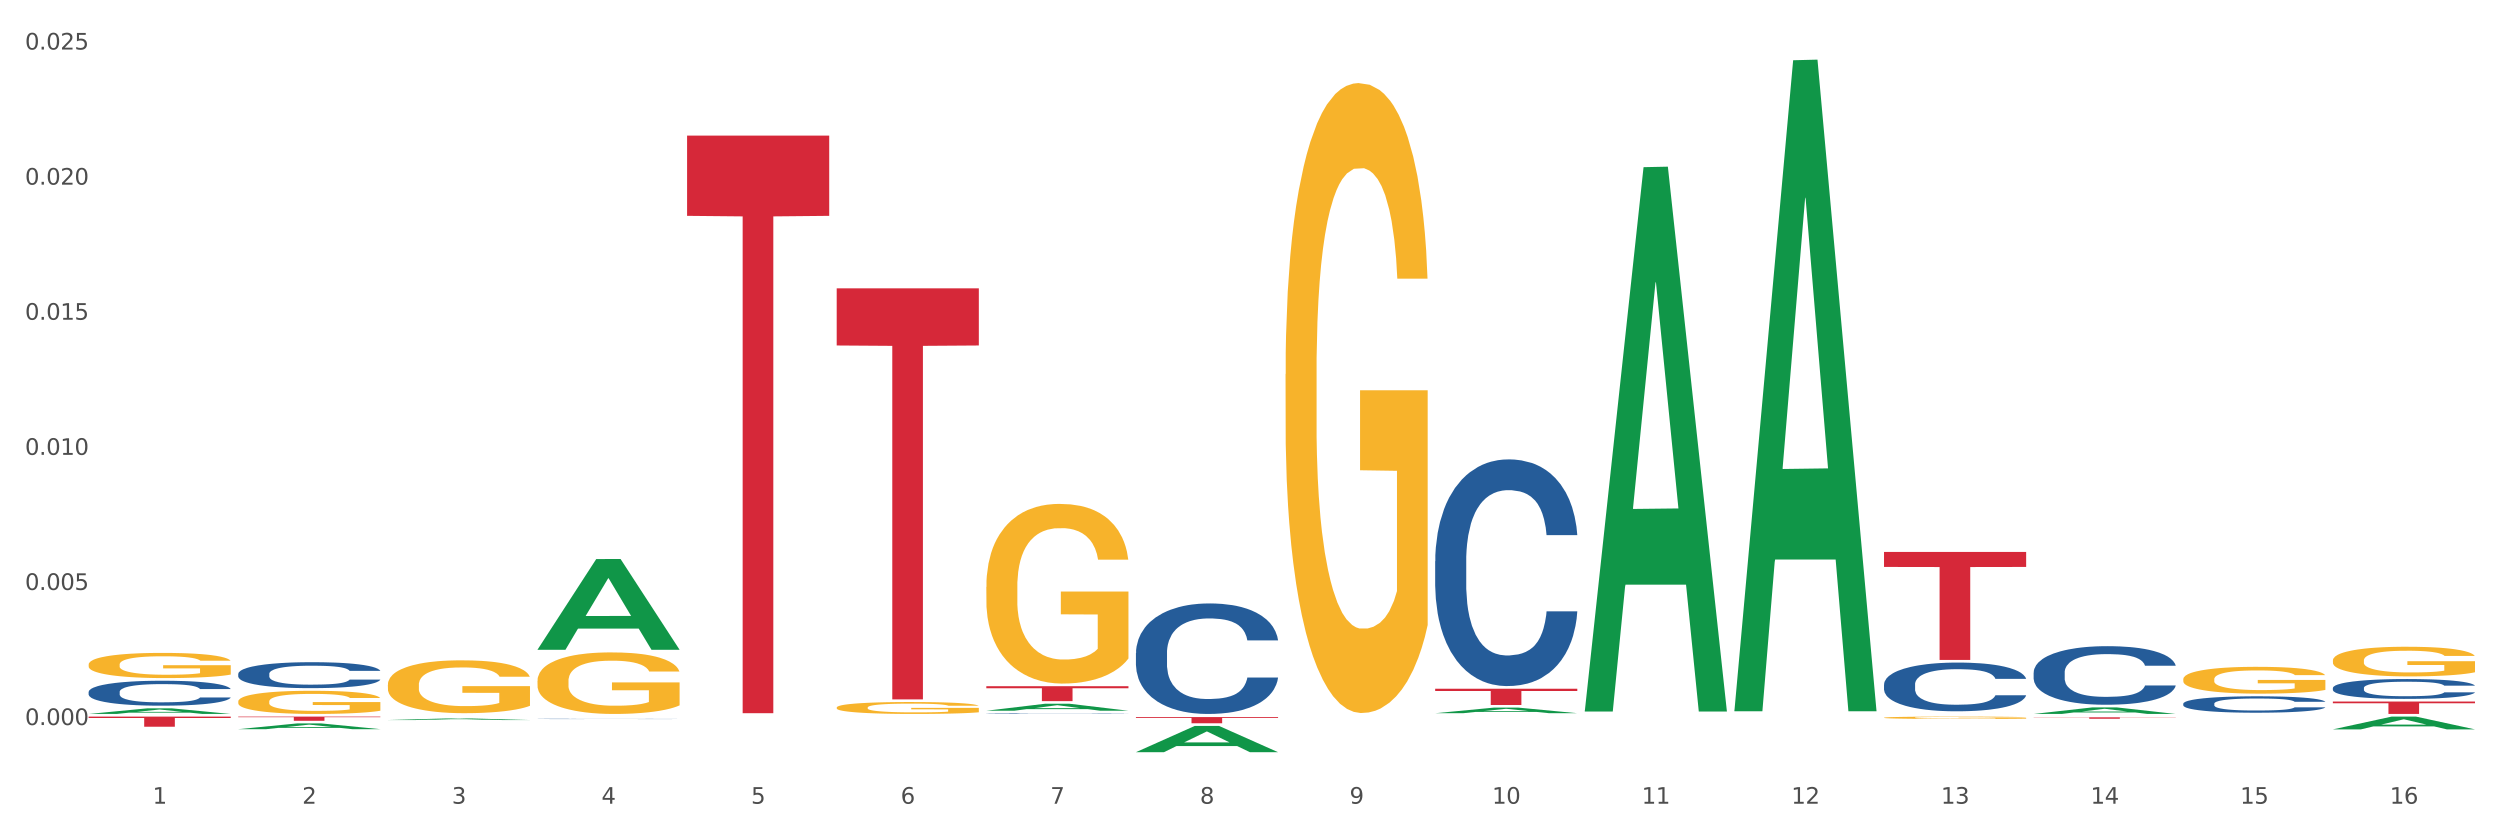 <?xml version="1.0" encoding="utf-8" standalone="no"?>
<!DOCTYPE svg PUBLIC "-//W3C//DTD SVG 1.1//EN"
  "http://www.w3.org/Graphics/SVG/1.1/DTD/svg11.dtd">
<svg xmlns:xlink="http://www.w3.org/1999/xlink" width="1080pt" height="360pt" viewBox="0 0 1080 360" xmlns="http://www.w3.org/2000/svg" version="1.1">
 <rect x="0" y="0" width="1080" height="360" fill="#333333" stroke="none"/>
 <defs>
  <style type="text/css">*{stroke-linejoin: round; stroke-linecap: butt}</style>
 </defs>
 <g id="figure_1">
  <g id="patch_1">
   <path d="M 0 360 
L 1080 360 
L 1080 0 
L 0 0 
z
" style="fill: #ffffff; stroke: #ffffff; stroke-linejoin: miter"/>
  </g>
  <g id="axes_1">
   <g id="matplotlib.axis_1">
    <g id="xtick_1">
     <g id="text_1">
      <!-- 1 -->
      <g style="fill: #4d4d4d" transform="translate(65.93 347.204) scale(0.096 -0.096)">
       <defs>
        <path id="DejaVuSans-31" d="M 794 531 
L 1825 531 
L 1825 4091 
L 703 3866 
L 703 4441 
L 1819 4666 
L 2450 4666 
L 2450 531 
L 3481 531 
L 3481 0 
L 794 0 
L 794 531 
z
" transform="scale(0.016)"/>
       </defs>
       <use xlink:href="#DejaVuSans-31"/>
      </g>
     </g>
    </g>
    <g id="xtick_2">
     <g id="text_2">
      <!-- 2 -->
      <g style="fill: #4d4d4d" transform="translate(130.565 347.204) scale(0.096 -0.096)">
       <defs>
        <path id="DejaVuSans-32" d="M 1228 531 
L 3431 531 
L 3431 0 
L 469 0 
L 469 531 
Q 828 903 1448 1529 
Q 2069 2156 2228 2338 
Q 2531 2678 2651 2914 
Q 2772 3150 2772 3378 
Q 2772 3750 2511 3984 
Q 2250 4219 1831 4219 
Q 1534 4219 1204 4116 
Q 875 4013 500 3803 
L 500 4441 
Q 881 4594 1212 4672 
Q 1544 4750 1819 4750 
Q 2544 4750 2975 4387 
Q 3406 4025 3406 3419 
Q 3406 3131 3298 2873 
Q 3191 2616 2906 2266 
Q 2828 2175 2409 1742 
Q 1991 1309 1228 531 
z
" transform="scale(0.016)"/>
       </defs>
       <use xlink:href="#DejaVuSans-32"/>
      </g>
     </g>
    </g>
    <g id="xtick_3">
     <g id="text_3">
      <!-- 3 -->
      <g style="fill: #4d4d4d" transform="translate(195.199 347.204) scale(0.096 -0.096)">
       <defs>
        <path id="DejaVuSans-33" d="M 2597 2516 
Q 3050 2419 3304 2112 
Q 3559 1806 3559 1356 
Q 3559 666 3084 287 
Q 2609 -91 1734 -91 
Q 1441 -91 1130 -33 
Q 819 25 488 141 
L 488 750 
Q 750 597 1062 519 
Q 1375 441 1716 441 
Q 2309 441 2620 675 
Q 2931 909 2931 1356 
Q 2931 1769 2642 2001 
Q 2353 2234 1838 2234 
L 1294 2234 
L 1294 2753 
L 1863 2753 
Q 2328 2753 2575 2939 
Q 2822 3125 2822 3475 
Q 2822 3834 2567 4026 
Q 2313 4219 1838 4219 
Q 1578 4219 1281 4162 
Q 984 4106 628 3988 
L 628 4550 
Q 988 4650 1302 4700 
Q 1616 4750 1894 4750 
Q 2613 4750 3031 4423 
Q 3450 4097 3450 3541 
Q 3450 3153 3228 2886 
Q 3006 2619 2597 2516 
z
" transform="scale(0.016)"/>
       </defs>
       <use xlink:href="#DejaVuSans-33"/>
      </g>
     </g>
    </g>
    <g id="xtick_4">
     <g id="text_4">
      <!-- 4 -->
      <g style="fill: #4d4d4d" transform="translate(259.833 347.204) scale(0.096 -0.096)">
       <defs>
        <path id="DejaVuSans-34" d="M 2419 4116 
L 825 1625 
L 2419 1625 
L 2419 4116 
z
M 2253 4666 
L 3047 4666 
L 3047 1625 
L 3713 1625 
L 3713 1100 
L 3047 1100 
L 3047 0 
L 2419 0 
L 2419 1100 
L 313 1100 
L 313 1709 
L 2253 4666 
z
" transform="scale(0.016)"/>
       </defs>
       <use xlink:href="#DejaVuSans-34"/>
      </g>
     </g>
    </g>
    <g id="xtick_5">
     <g id="text_5">
      <!-- 5 -->
      <g style="fill: #4d4d4d" transform="translate(324.467 347.204) scale(0.096 -0.096)">
       <defs>
        <path id="DejaVuSans-35" d="M 691 4666 
L 3169 4666 
L 3169 4134 
L 1269 4134 
L 1269 2991 
Q 1406 3038 1543 3061 
Q 1681 3084 1819 3084 
Q 2600 3084 3056 2656 
Q 3513 2228 3513 1497 
Q 3513 744 3044 326 
Q 2575 -91 1722 -91 
Q 1428 -91 1123 -41 
Q 819 9 494 109 
L 494 744 
Q 775 591 1075 516 
Q 1375 441 1709 441 
Q 2250 441 2565 725 
Q 2881 1009 2881 1497 
Q 2881 1984 2565 2268 
Q 2250 2553 1709 2553 
Q 1456 2553 1204 2497 
Q 953 2441 691 2322 
L 691 4666 
z
" transform="scale(0.016)"/>
       </defs>
       <use xlink:href="#DejaVuSans-35"/>
      </g>
     </g>
    </g>
    <g id="xtick_6">
     <g id="text_6">
      <!-- 6 -->
      <g style="fill: #4d4d4d" transform="translate(389.102 347.204) scale(0.096 -0.096)">
       <defs>
        <path id="DejaVuSans-36" d="M 2113 2584 
Q 1688 2584 1439 2293 
Q 1191 2003 1191 1497 
Q 1191 994 1439 701 
Q 1688 409 2113 409 
Q 2538 409 2786 701 
Q 3034 994 3034 1497 
Q 3034 2003 2786 2293 
Q 2538 2584 2113 2584 
z
M 3366 4563 
L 3366 3988 
Q 3128 4100 2886 4159 
Q 2644 4219 2406 4219 
Q 1781 4219 1451 3797 
Q 1122 3375 1075 2522 
Q 1259 2794 1537 2939 
Q 1816 3084 2150 3084 
Q 2853 3084 3261 2657 
Q 3669 2231 3669 1497 
Q 3669 778 3244 343 
Q 2819 -91 2113 -91 
Q 1303 -91 875 529 
Q 447 1150 447 2328 
Q 447 3434 972 4092 
Q 1497 4750 2381 4750 
Q 2619 4750 2861 4703 
Q 3103 4656 3366 4563 
z
" transform="scale(0.016)"/>
       </defs>
       <use xlink:href="#DejaVuSans-36"/>
      </g>
     </g>
    </g>
    <g id="xtick_7">
     <g id="text_7">
      <!-- 7 -->
      <g style="fill: #4d4d4d" transform="translate(453.736 347.204) scale(0.096 -0.096)">
       <defs>
        <path id="DejaVuSans-37" d="M 525 4666 
L 3525 4666 
L 3525 4397 
L 1831 0 
L 1172 0 
L 2766 4134 
L 525 4134 
L 525 4666 
z
" transform="scale(0.016)"/>
       </defs>
       <use xlink:href="#DejaVuSans-37"/>
      </g>
     </g>
    </g>
    <g id="xtick_8">
     <g id="text_8">
      <!-- 8 -->
      <g style="fill: #4d4d4d" transform="translate(518.37 347.204) scale(0.096 -0.096)">
       <defs>
        <path id="DejaVuSans-38" d="M 2034 2216 
Q 1584 2216 1326 1975 
Q 1069 1734 1069 1313 
Q 1069 891 1326 650 
Q 1584 409 2034 409 
Q 2484 409 2743 651 
Q 3003 894 3003 1313 
Q 3003 1734 2745 1975 
Q 2488 2216 2034 2216 
z
M 1403 2484 
Q 997 2584 770 2862 
Q 544 3141 544 3541 
Q 544 4100 942 4425 
Q 1341 4750 2034 4750 
Q 2731 4750 3128 4425 
Q 3525 4100 3525 3541 
Q 3525 3141 3298 2862 
Q 3072 2584 2669 2484 
Q 3125 2378 3379 2068 
Q 3634 1759 3634 1313 
Q 3634 634 3220 271 
Q 2806 -91 2034 -91 
Q 1263 -91 848 271 
Q 434 634 434 1313 
Q 434 1759 690 2068 
Q 947 2378 1403 2484 
z
M 1172 3481 
Q 1172 3119 1398 2916 
Q 1625 2713 2034 2713 
Q 2441 2713 2670 2916 
Q 2900 3119 2900 3481 
Q 2900 3844 2670 4047 
Q 2441 4250 2034 4250 
Q 1625 4250 1398 4047 
Q 1172 3844 1172 3481 
z
" transform="scale(0.016)"/>
       </defs>
       <use xlink:href="#DejaVuSans-38"/>
      </g>
     </g>
    </g>
    <g id="xtick_9">
     <g id="text_9">
      <!-- 9 -->
      <g style="fill: #4d4d4d" transform="translate(583.005 347.204) scale(0.096 -0.096)">
       <defs>
        <path id="DejaVuSans-39" d="M 703 97 
L 703 672 
Q 941 559 1184 500 
Q 1428 441 1663 441 
Q 2288 441 2617 861 
Q 2947 1281 2994 2138 
Q 2813 1869 2534 1725 
Q 2256 1581 1919 1581 
Q 1219 1581 811 2004 
Q 403 2428 403 3163 
Q 403 3881 828 4315 
Q 1253 4750 1959 4750 
Q 2769 4750 3195 4129 
Q 3622 3509 3622 2328 
Q 3622 1225 3098 567 
Q 2575 -91 1691 -91 
Q 1453 -91 1209 -44 
Q 966 3 703 97 
z
M 1959 2075 
Q 2384 2075 2632 2365 
Q 2881 2656 2881 3163 
Q 2881 3666 2632 3958 
Q 2384 4250 1959 4250 
Q 1534 4250 1286 3958 
Q 1038 3666 1038 3163 
Q 1038 2656 1286 2365 
Q 1534 2075 1959 2075 
z
" transform="scale(0.016)"/>
       </defs>
       <use xlink:href="#DejaVuSans-39"/>
      </g>
     </g>
    </g>
    <g id="xtick_10">
     <g id="text_10">
      <!-- 10 -->
      <g style="fill: #4d4d4d" transform="translate(644.585 347.204) scale(0.096 -0.096)">
       <defs>
        <path id="DejaVuSans-30" d="M 2034 4250 
Q 1547 4250 1301 3770 
Q 1056 3291 1056 2328 
Q 1056 1369 1301 889 
Q 1547 409 2034 409 
Q 2525 409 2770 889 
Q 3016 1369 3016 2328 
Q 3016 3291 2770 3770 
Q 2525 4250 2034 4250 
z
M 2034 4750 
Q 2819 4750 3233 4129 
Q 3647 3509 3647 2328 
Q 3647 1150 3233 529 
Q 2819 -91 2034 -91 
Q 1250 -91 836 529 
Q 422 1150 422 2328 
Q 422 3509 836 4129 
Q 1250 4750 2034 4750 
z
" transform="scale(0.016)"/>
       </defs>
       <use xlink:href="#DejaVuSans-31"/>
       <use xlink:href="#DejaVuSans-30" transform="translate(63.623 0)"/>
      </g>
     </g>
    </g>
    <g id="xtick_11">
     <g id="text_11">
      <!-- 11 -->
      <g style="fill: #4d4d4d" transform="translate(709.219 347.204) scale(0.096 -0.096)">
       <use xlink:href="#DejaVuSans-31"/>
       <use xlink:href="#DejaVuSans-31" transform="translate(63.623 0)"/>
      </g>
     </g>
    </g>
    <g id="xtick_12">
     <g id="text_12">
      <!-- 12 -->
      <g style="fill: #4d4d4d" transform="translate(773.854 347.204) scale(0.096 -0.096)">
       <use xlink:href="#DejaVuSans-31"/>
       <use xlink:href="#DejaVuSans-32" transform="translate(63.623 0)"/>
      </g>
     </g>
    </g>
    <g id="xtick_13">
     <g id="text_13">
      <!-- 13 -->
      <g style="fill: #4d4d4d" transform="translate(838.488 347.204) scale(0.096 -0.096)">
       <use xlink:href="#DejaVuSans-31"/>
       <use xlink:href="#DejaVuSans-33" transform="translate(63.623 0)"/>
      </g>
     </g>
    </g>
    <g id="xtick_14">
     <g id="text_14">
      <!-- 14 -->
      <g style="fill: #4d4d4d" transform="translate(903.122 347.204) scale(0.096 -0.096)">
       <use xlink:href="#DejaVuSans-31"/>
       <use xlink:href="#DejaVuSans-34" transform="translate(63.623 0)"/>
      </g>
     </g>
    </g>
    <g id="xtick_15">
     <g id="text_15">
      <!-- 15 -->
      <g style="fill: #4d4d4d" transform="translate(967.756 347.204) scale(0.096 -0.096)">
       <use xlink:href="#DejaVuSans-31"/>
       <use xlink:href="#DejaVuSans-35" transform="translate(63.623 0)"/>
      </g>
     </g>
    </g>
    <g id="xtick_16">
     <g id="text_16">
      <!-- 16 -->
      <g style="fill: #4d4d4d" transform="translate(1032.391 347.204) scale(0.096 -0.096)">
       <use xlink:href="#DejaVuSans-31"/>
       <use xlink:href="#DejaVuSans-36" transform="translate(63.623 0)"/>
      </g>
     </g>
    </g>
    <g id="xtick_17"/>
    <g id="xtick_18"/>
    <g id="xtick_19"/>
    <g id="xtick_20"/>
    <g id="xtick_21"/>
    <g id="xtick_22"/>
    <g id="xtick_23"/>
    <g id="xtick_24"/>
    <g id="xtick_25"/>
    <g id="xtick_26"/>
    <g id="xtick_27"/>
    <g id="xtick_28"/>
    <g id="xtick_29"/>
    <g id="xtick_30"/>
    <g id="xtick_31"/>
   </g>
   <g id="matplotlib.axis_2">
    <g id="ytick_1">
     <g id="text_17">
      <!-- 0.000 -->
      <g style="fill: #4d4d4d" transform="translate(10.8 313.215) scale(0.096 -0.096)">
       <defs>
        <path id="DejaVuSans-2e" d="M 684 794 
L 1344 794 
L 1344 0 
L 684 0 
L 684 794 
z
" transform="scale(0.016)"/>
       </defs>
       <use xlink:href="#DejaVuSans-30"/>
       <use xlink:href="#DejaVuSans-2e" transform="translate(63.623 0)"/>
       <use xlink:href="#DejaVuSans-30" transform="translate(95.41 0)"/>
       <use xlink:href="#DejaVuSans-30" transform="translate(159.033 0)"/>
       <use xlink:href="#DejaVuSans-30" transform="translate(222.656 0)"/>
      </g>
     </g>
    </g>
    <g id="ytick_2">
     <g id="text_18">
      <!-- 0.005 -->
      <g style="fill: #4d4d4d" transform="translate(10.8 254.853) scale(0.096 -0.096)">
       <use xlink:href="#DejaVuSans-30"/>
       <use xlink:href="#DejaVuSans-2e" transform="translate(63.623 0)"/>
       <use xlink:href="#DejaVuSans-30" transform="translate(95.41 0)"/>
       <use xlink:href="#DejaVuSans-30" transform="translate(159.033 0)"/>
       <use xlink:href="#DejaVuSans-35" transform="translate(222.656 0)"/>
      </g>
     </g>
    </g>
    <g id="ytick_3">
     <g id="text_19">
      <!-- 0.010 -->
      <g style="fill: #4d4d4d" transform="translate(10.8 196.49) scale(0.096 -0.096)">
       <use xlink:href="#DejaVuSans-30"/>
       <use xlink:href="#DejaVuSans-2e" transform="translate(63.623 0)"/>
       <use xlink:href="#DejaVuSans-30" transform="translate(95.41 0)"/>
       <use xlink:href="#DejaVuSans-31" transform="translate(159.033 0)"/>
       <use xlink:href="#DejaVuSans-30" transform="translate(222.656 0)"/>
      </g>
     </g>
    </g>
    <g id="ytick_4">
     <g id="text_20">
      <!-- 0.015 -->
      <g style="fill: #4d4d4d" transform="translate(10.8 138.128) scale(0.096 -0.096)">
       <use xlink:href="#DejaVuSans-30"/>
       <use xlink:href="#DejaVuSans-2e" transform="translate(63.623 0)"/>
       <use xlink:href="#DejaVuSans-30" transform="translate(95.41 0)"/>
       <use xlink:href="#DejaVuSans-31" transform="translate(159.033 0)"/>
       <use xlink:href="#DejaVuSans-35" transform="translate(222.656 0)"/>
      </g>
     </g>
    </g>
    <g id="ytick_5">
     <g id="text_21">
      <!-- 0.020 -->
      <g style="fill: #4d4d4d" transform="translate(10.8 79.766) scale(0.096 -0.096)">
       <use xlink:href="#DejaVuSans-30"/>
       <use xlink:href="#DejaVuSans-2e" transform="translate(63.623 0)"/>
       <use xlink:href="#DejaVuSans-30" transform="translate(95.41 0)"/>
       <use xlink:href="#DejaVuSans-32" transform="translate(159.033 0)"/>
       <use xlink:href="#DejaVuSans-30" transform="translate(222.656 0)"/>
      </g>
     </g>
    </g>
    <g id="ytick_6">
     <g id="text_22">
      <!-- 0.025 -->
      <g style="fill: #4d4d4d" transform="translate(10.8 21.404) scale(0.096 -0.096)">
       <use xlink:href="#DejaVuSans-30"/>
       <use xlink:href="#DejaVuSans-2e" transform="translate(63.623 0)"/>
       <use xlink:href="#DejaVuSans-30" transform="translate(95.41 0)"/>
       <use xlink:href="#DejaVuSans-32" transform="translate(159.033 0)"/>
       <use xlink:href="#DejaVuSans-35" transform="translate(222.656 0)"/>
      </g>
     </g>
    </g>
    <g id="ytick_7"/>
    <g id="ytick_8"/>
    <g id="ytick_9"/>
    <g id="ytick_10"/>
    <g id="ytick_11"/>
   </g>
   <g id="PolyCollection_1">
    <path d="M 38.283 308.428 
L 38.346 308.425 
L 63.667 305.997 
L 74.175 305.994 
L 99.686 308.432 
L 87.532 308.432 
L 82.024 307.865 
L 55.881 307.865 
L 55.691 307.874 
L 50.374 308.432 
L 38.283 308.432 
L 38.283 308.428 
L 59.173 307.526 
L 78.733 307.524 
L 69.048 306.514 
L 68.921 306.509 
L 68.794 306.516 
L 59.109 307.524 
L 59.173 307.526 
L 38.283 308.428 
z
" clip-path="url(#p6e87b0b10f)" style="fill: #109648"/>
    <path d="M 813.895 238.434 
L 875.297 238.434 
L 875.297 244.918 
L 851.143 244.962 
L 851.143 285.097 
L 837.903 285.097 
L 837.903 244.962 
L 813.895 244.918 
L 813.895 238.477 
L 813.895 238.434 
z
" clip-path="url(#p6e87b0b10f)" style="fill: #d62839"/>
    <path d="M 619.992 297.521 
L 681.394 297.521 
L 681.394 298.498 
L 657.241 298.504 
L 657.241 304.551 
L 644 304.551 
L 644 298.504 
L 619.992 298.498 
L 619.992 297.528 
L 619.992 297.521 
z
" clip-path="url(#p6e87b0b10f)" style="fill: #d62839"/>
    <path d="M 490.723 309.78 
L 552.126 309.78 
L 552.126 310.153 
L 527.972 310.155 
L 527.972 312.463 
L 514.731 312.463 
L 514.731 310.155 
L 490.723 310.153 
L 490.723 309.782 
L 490.723 309.78 
z
" clip-path="url(#p6e87b0b10f)" style="fill: #d62839"/>
    <path d="M 426.089 296.445 
L 487.491 296.445 
L 487.491 297.339 
L 463.338 297.345 
L 463.338 302.878 
L 450.097 302.878 
L 450.097 297.345 
L 426.089 297.339 
L 426.089 296.451 
L 426.089 296.445 
z
" clip-path="url(#p6e87b0b10f)" style="fill: #d62839"/>
    <path d="M 38.283 287.083 
L 38.355 287.073 
L 38.355 286.715 
L 38.5 286.407 
L 39.225 285.661 
L 40.313 285.045 
L 41.11 284.717 
L 41.908 284.449 
L 42.85 284.18 
L 44.01 283.902 
L 46.112 283.494 
L 47.417 283.286 
L 49.012 283.067 
L 51.912 282.749 
L 54.014 282.57 
L 56.189 282.421 
L 59.741 282.242 
L 62.061 282.162 
L 64.526 282.103 
L 67.498 282.063 
L 69.745 282.053 
L 74.675 282.083 
L 78.88 282.172 
L 80.91 282.242 
L 83.519 282.361 
L 84.897 282.441 
L 87.144 282.6 
L 89.464 282.808 
L 91.059 282.987 
L 93.451 283.325 
L 95.263 283.663 
L 96.931 284.081 
L 97.801 284.369 
L 98.453 284.637 
L 99.033 284.946 
L 99.613 285.433 
L 86.564 285.433 
L 86.057 285.085 
L 85.259 284.757 
L 84.099 284.439 
L 83.084 284.24 
L 81.345 283.991 
L 79.75 283.832 
L 78.082 283.713 
L 76.052 283.614 
L 74.458 283.564 
L 72.21 283.524 
L 67.788 283.534 
L 64.816 283.614 
L 62.786 283.713 
L 61.481 283.802 
L 60.321 283.902 
L 59.016 284.041 
L 57.494 284.25 
L 56.407 284.439 
L 55.319 284.677 
L 54.449 284.916 
L 53.652 285.194 
L 52.999 285.492 
L 52.492 285.8 
L 52.057 286.178 
L 51.694 286.804 
L 51.694 288.166 
L 51.839 288.474 
L 52.202 288.882 
L 52.637 289.19 
L 53.362 289.558 
L 54.014 289.806 
L 55.247 290.164 
L 56.624 290.462 
L 57.711 290.651 
L 58.799 290.81 
L 60.684 291.029 
L 62.786 291.208 
L 64.598 291.317 
L 67.063 291.417 
L 68.731 291.456 
L 70.18 291.476 
L 73.733 291.476 
L 76.27 291.446 
L 79.097 291.377 
L 81.272 291.287 
L 83.084 291.178 
L 85.114 290.999 
L 86.419 290.83 
L 86.419 288.753 
L 70.47 288.743 
L 70.47 287.361 
L 99.686 287.361 
L 99.686 291.417 
L 98.453 291.625 
L 97.076 291.814 
L 95.626 291.983 
L 93.451 292.192 
L 90.841 292.391 
L 88.521 292.53 
L 86.057 292.649 
L 83.157 292.759 
L 79.387 292.858 
L 77.067 292.898 
L 74.168 292.928 
L 70.76 292.938 
L 67.788 292.918 
L 64.888 292.868 
L 61.844 292.778 
L 58.871 292.649 
L 56.624 292.52 
L 54.377 292.361 
L 51.984 292.152 
L 50.1 291.953 
L 48.65 291.775 
L 47.055 291.546 
L 45.315 291.248 
L 44.01 290.979 
L 42.85 290.701 
L 41.618 290.343 
L 40.748 290.035 
L 39.878 289.647 
L 39.37 289.359 
L 38.79 288.912 
L 38.355 288.286 
L 38.283 287.083 
z
" clip-path="url(#p6e87b0b10f)" style="fill: #f7b32b"/>
    <path d="M 296.82 58.57 
L 358.223 58.57 
L 358.223 93.245 
L 334.069 93.479 
L 334.069 308.091 
L 320.828 308.091 
L 320.828 93.479 
L 296.82 93.245 
L 296.82 58.804 
L 296.82 58.57 
z
" clip-path="url(#p6e87b0b10f)" style="fill: #d62839"/>
    <path d="M 102.917 309.568 
L 164.32 309.568 
L 164.32 309.82 
L 140.166 309.822 
L 140.166 311.383 
L 126.925 311.383 
L 126.925 309.822 
L 102.917 309.82 
L 102.917 309.569 
L 102.917 309.568 
z
" clip-path="url(#p6e87b0b10f)" style="fill: #d62839"/>
    <path d="M 38.283 309.568 
L 99.686 309.568 
L 99.686 310.175 
L 75.532 310.18 
L 75.532 313.942 
L 62.291 313.942 
L 62.291 310.18 
L 38.283 310.175 
L 38.283 309.572 
L 38.283 309.568 
z
" clip-path="url(#p6e87b0b10f)" style="fill: #d62839"/>
    <path d="M 38.283 298.919 
L 38.356 298.909 
L 38.356 298.634 
L 38.573 298.259 
L 39.372 297.57 
L 40.388 297.048 
L 42.13 296.437 
L 43.073 296.181 
L 44.307 295.895 
L 46.847 295.432 
L 49.751 295.038 
L 51.783 294.821 
L 53.307 294.683 
L 56.718 294.437 
L 58.678 294.329 
L 60.71 294.24 
L 62.452 294.181 
L 65.355 294.112 
L 67.678 294.083 
L 70.363 294.073 
L 72.613 294.083 
L 75.589 294.122 
L 79.944 294.24 
L 81.613 294.309 
L 83.863 294.427 
L 86.186 294.585 
L 88.073 294.743 
L 90.25 294.969 
L 92.5 295.265 
L 94.678 295.639 
L 96.202 295.984 
L 97.436 296.348 
L 98.524 296.792 
L 99.323 297.274 
L 99.686 297.678 
L 86.403 297.678 
L 86.041 297.314 
L 85.315 296.92 
L 84.589 296.654 
L 83.791 296.437 
L 82.557 296.191 
L 81.468 296.033 
L 79.654 295.846 
L 77.984 295.728 
L 76.605 295.659 
L 74.936 295.6 
L 71.379 295.541 
L 68.839 295.541 
L 67.242 295.56 
L 65.283 295.609 
L 63.613 295.678 
L 61.654 295.797 
L 60.13 295.925 
L 58.605 296.092 
L 57.734 296.21 
L 56.428 296.427 
L 55.557 296.604 
L 54.396 296.91 
L 53.743 297.126 
L 52.581 297.688 
L 52.073 298.102 
L 51.855 298.387 
L 51.71 298.703 
L 51.71 300.239 
L 52.146 300.929 
L 52.509 301.224 
L 53.089 301.559 
L 54.178 301.993 
L 55.775 302.416 
L 57.444 302.722 
L 58.823 302.909 
L 60.13 303.047 
L 61.436 303.155 
L 63.033 303.254 
L 64.339 303.313 
L 66.299 303.372 
L 68.621 303.401 
L 70.436 303.401 
L 74.137 303.352 
L 75.807 303.303 
L 77.404 303.234 
L 79.145 303.126 
L 80.524 303.007 
L 81.323 302.919 
L 82.629 302.731 
L 83.645 302.534 
L 84.516 302.308 
L 85.097 302.111 
L 85.75 301.815 
L 86.258 301.48 
L 86.403 301.303 
L 99.686 301.303 
L 99.395 301.658 
L 98.887 302.003 
L 97.871 302.466 
L 97.073 302.731 
L 95.839 303.057 
L 94.532 303.332 
L 92.718 303.638 
L 91.049 303.864 
L 89.307 304.061 
L 87.42 304.239 
L 84.008 304.485 
L 82.774 304.554 
L 80.162 304.672 
L 78.129 304.741 
L 75.154 304.81 
L 72.105 304.849 
L 68.912 304.859 
L 66.081 304.84 
L 62.96 304.78 
L 61.001 304.721 
L 58.823 304.633 
L 56.283 304.495 
L 53.888 304.327 
L 51.638 304.13 
L 49.533 303.904 
L 47.573 303.648 
L 45.033 303.224 
L 43.146 302.81 
L 41.767 302.426 
L 40.823 302.101 
L 39.88 301.687 
L 39.372 301.402 
L 38.573 300.712 
L 38.283 300.072 
L 38.283 298.919 
z
" clip-path="url(#p6e87b0b10f)" style="fill: #255c99"/>
    <path d="M 102.917 291.104 
L 102.99 291.094 
L 102.99 290.807 
L 103.208 290.418 
L 104.006 289.701 
L 105.022 289.158 
L 106.764 288.523 
L 107.708 288.257 
L 108.941 287.959 
L 111.482 287.478 
L 114.385 287.068 
L 116.417 286.843 
L 117.941 286.699 
L 121.353 286.443 
L 123.312 286.331 
L 125.344 286.238 
L 127.086 286.177 
L 129.99 286.105 
L 132.312 286.075 
L 134.998 286.064 
L 137.248 286.075 
L 140.223 286.116 
L 144.578 286.238 
L 146.247 286.31 
L 148.497 286.433 
L 150.82 286.597 
L 152.707 286.761 
L 154.884 286.997 
L 157.134 287.304 
L 159.312 287.693 
L 160.836 288.052 
L 162.07 288.431 
L 163.159 288.892 
L 163.957 289.394 
L 164.32 289.814 
L 151.038 289.814 
L 150.675 289.435 
L 149.949 289.025 
L 149.223 288.748 
L 148.425 288.523 
L 147.191 288.267 
L 146.102 288.103 
L 144.288 287.908 
L 142.618 287.785 
L 141.239 287.714 
L 139.57 287.652 
L 136.014 287.591 
L 133.473 287.591 
L 131.877 287.611 
L 129.917 287.662 
L 128.248 287.734 
L 126.288 287.857 
L 124.764 287.99 
L 123.24 288.164 
L 122.369 288.287 
L 121.062 288.513 
L 120.191 288.697 
L 119.03 289.015 
L 118.377 289.24 
L 117.216 289.824 
L 116.707 290.254 
L 116.49 290.551 
L 116.345 290.879 
L 116.345 292.477 
L 116.78 293.194 
L 117.143 293.502 
L 117.724 293.85 
L 118.812 294.301 
L 120.409 294.741 
L 122.078 295.059 
L 123.457 295.253 
L 124.764 295.397 
L 126.07 295.509 
L 127.667 295.612 
L 128.973 295.673 
L 130.933 295.735 
L 133.256 295.765 
L 135.07 295.765 
L 138.772 295.714 
L 140.441 295.663 
L 142.038 295.591 
L 143.78 295.479 
L 145.159 295.356 
L 145.957 295.264 
L 147.264 295.069 
L 148.28 294.864 
L 149.151 294.628 
L 149.731 294.424 
L 150.385 294.116 
L 150.893 293.768 
L 151.038 293.583 
L 164.32 293.583 
L 164.03 293.952 
L 163.521 294.311 
L 162.505 294.792 
L 161.707 295.069 
L 160.473 295.407 
L 159.167 295.694 
L 157.352 296.011 
L 155.683 296.247 
L 153.941 296.452 
L 152.054 296.636 
L 148.643 296.892 
L 147.409 296.964 
L 144.796 297.087 
L 142.764 297.159 
L 139.788 297.23 
L 136.74 297.271 
L 133.546 297.282 
L 130.715 297.261 
L 127.594 297.2 
L 125.635 297.138 
L 123.457 297.046 
L 120.917 296.903 
L 118.522 296.728 
L 116.272 296.524 
L 114.167 296.288 
L 112.208 296.022 
L 109.667 295.581 
L 107.78 295.151 
L 106.401 294.751 
L 105.458 294.413 
L 104.514 293.983 
L 104.006 293.686 
L 103.208 292.969 
L 102.917 292.303 
L 102.917 291.104 
z
" clip-path="url(#p6e87b0b10f)" style="fill: #255c99"/>
    <path d="M 232.186 310.566 
L 232.258 310.566 
L 232.258 310.562 
L 232.476 310.557 
L 233.275 310.547 
L 234.291 310.54 
L 236.033 310.531 
L 236.976 310.528 
L 238.21 310.524 
L 240.75 310.517 
L 243.654 310.511 
L 245.686 310.508 
L 247.21 310.506 
L 250.621 310.503 
L 252.581 310.501 
L 254.613 310.5 
L 256.355 310.499 
L 259.258 310.498 
L 261.581 310.498 
L 264.266 310.498 
L 266.516 310.498 
L 269.492 310.498 
L 273.847 310.5 
L 275.516 310.501 
L 277.766 310.503 
L 280.089 310.505 
L 281.976 310.507 
L 284.153 310.51 
L 286.403 310.515 
L 288.58 310.52 
L 290.105 310.525 
L 291.338 310.53 
L 292.427 310.536 
L 293.226 310.543 
L 293.588 310.549 
L 280.306 310.549 
L 279.943 310.544 
L 279.218 310.538 
L 278.492 310.534 
L 277.693 310.531 
L 276.46 310.528 
L 275.371 310.525 
L 273.556 310.523 
L 271.887 310.521 
L 270.508 310.52 
L 268.839 310.519 
L 265.282 310.519 
L 262.742 310.519 
L 261.145 310.519 
L 259.186 310.519 
L 257.516 310.52 
L 255.557 310.522 
L 254.032 310.524 
L 252.508 310.526 
L 251.637 310.528 
L 250.331 310.531 
L 249.46 310.534 
L 248.299 310.538 
L 247.645 310.541 
L 246.484 310.549 
L 245.976 310.555 
L 245.758 310.559 
L 245.613 310.563 
L 245.613 310.585 
L 246.049 310.595 
L 246.412 310.599 
L 246.992 310.604 
L 248.081 310.61 
L 249.678 310.616 
L 251.347 310.62 
L 252.726 310.623 
L 254.032 310.625 
L 255.339 310.626 
L 256.936 310.628 
L 258.242 310.629 
L 260.202 310.629 
L 262.524 310.63 
L 264.339 310.63 
L 268.04 310.629 
L 269.71 310.628 
L 271.306 310.627 
L 273.048 310.626 
L 274.427 310.624 
L 275.226 310.623 
L 276.532 310.62 
L 277.548 310.618 
L 278.419 310.614 
L 279 310.612 
L 279.653 310.607 
L 280.161 310.603 
L 280.306 310.6 
L 293.588 310.6 
L 293.298 310.605 
L 292.79 310.61 
L 291.774 310.617 
L 290.976 310.62 
L 289.742 310.625 
L 288.435 310.629 
L 286.621 310.633 
L 284.951 310.636 
L 283.21 310.639 
L 281.322 310.642 
L 277.911 310.645 
L 276.677 310.646 
L 274.064 310.648 
L 272.032 310.649 
L 269.056 310.65 
L 266.008 310.65 
L 262.815 310.65 
L 259.984 310.65 
L 256.863 310.649 
L 254.903 310.649 
L 252.726 310.647 
L 250.186 310.645 
L 247.791 310.643 
L 245.541 310.64 
L 243.436 310.637 
L 241.476 310.633 
L 238.936 310.627 
L 237.049 310.621 
L 235.67 310.616 
L 234.726 310.611 
L 233.783 310.606 
L 233.275 310.602 
L 232.476 310.592 
L 232.186 310.583 
L 232.186 310.566 
z
" clip-path="url(#p6e87b0b10f)" style="fill: #255c99"/>
    <path d="M 426.089 308.29 
L 426.161 308.29 
L 426.161 308.284 
L 426.379 308.275 
L 427.177 308.258 
L 428.194 308.246 
L 429.936 308.231 
L 430.879 308.225 
L 432.113 308.218 
L 434.653 308.207 
L 437.556 308.198 
L 439.589 308.192 
L 441.113 308.189 
L 444.524 308.183 
L 446.484 308.181 
L 448.516 308.179 
L 450.258 308.177 
L 453.161 308.175 
L 455.484 308.175 
L 458.169 308.175 
L 460.419 308.175 
L 463.395 308.176 
L 467.75 308.179 
L 469.419 308.18 
L 471.669 308.183 
L 473.991 308.187 
L 475.879 308.191 
L 478.056 308.196 
L 480.306 308.203 
L 482.483 308.212 
L 484.008 308.22 
L 485.241 308.229 
L 486.33 308.24 
L 487.128 308.251 
L 487.491 308.261 
L 474.209 308.261 
L 473.846 308.252 
L 473.121 308.243 
L 472.395 308.236 
L 471.596 308.231 
L 470.362 308.225 
L 469.274 308.221 
L 467.459 308.217 
L 465.79 308.214 
L 464.411 308.212 
L 462.742 308.211 
L 459.185 308.21 
L 456.645 308.21 
L 455.048 308.21 
L 453.088 308.211 
L 451.419 308.213 
L 449.459 308.216 
L 447.935 308.219 
L 446.411 308.223 
L 445.54 308.226 
L 444.234 308.231 
L 443.363 308.235 
L 442.202 308.242 
L 441.548 308.248 
L 440.387 308.261 
L 439.879 308.271 
L 439.661 308.278 
L 439.516 308.285 
L 439.516 308.322 
L 439.952 308.338 
L 440.314 308.345 
L 440.895 308.353 
L 441.984 308.364 
L 443.581 308.374 
L 445.25 308.381 
L 446.629 308.386 
L 447.935 308.389 
L 449.242 308.392 
L 450.839 308.394 
L 452.145 308.395 
L 454.105 308.397 
L 456.427 308.397 
L 458.242 308.397 
L 461.943 308.396 
L 463.613 308.395 
L 465.209 308.393 
L 466.951 308.391 
L 468.33 308.388 
L 469.129 308.386 
L 470.435 308.381 
L 471.451 308.377 
L 472.322 308.371 
L 472.903 308.367 
L 473.556 308.36 
L 474.064 308.352 
L 474.209 308.347 
L 487.491 308.347 
L 487.201 308.356 
L 486.693 308.364 
L 485.677 308.375 
L 484.878 308.381 
L 483.645 308.389 
L 482.338 308.396 
L 480.524 308.403 
L 478.854 308.409 
L 477.112 308.413 
L 475.225 308.417 
L 471.814 308.423 
L 470.58 308.425 
L 467.967 308.428 
L 465.935 308.429 
L 462.959 308.431 
L 459.911 308.432 
L 456.717 308.432 
L 453.887 308.432 
L 450.766 308.43 
L 448.806 308.429 
L 446.629 308.427 
L 444.089 308.424 
L 441.693 308.42 
L 439.443 308.415 
L 437.339 308.409 
L 435.379 308.403 
L 432.839 308.393 
L 430.952 308.383 
L 429.573 308.374 
L 428.629 308.366 
L 427.686 308.356 
L 427.177 308.35 
L 426.379 308.333 
L 426.089 308.318 
L 426.089 308.29 
z
" clip-path="url(#p6e87b0b10f)" style="fill: #255c99"/>
    <path d="M 490.723 282.136 
L 490.796 282.093 
L 490.796 280.872 
L 491.013 279.215 
L 491.812 276.162 
L 492.828 273.851 
L 494.57 271.147 
L 495.513 270.013 
L 496.747 268.748 
L 499.287 266.699 
L 502.191 264.955 
L 504.223 263.995 
L 505.747 263.385 
L 509.158 262.294 
L 511.118 261.815 
L 513.15 261.422 
L 514.892 261.161 
L 517.795 260.855 
L 520.118 260.725 
L 522.803 260.681 
L 525.053 260.725 
L 528.029 260.899 
L 532.384 261.422 
L 534.053 261.728 
L 536.303 262.251 
L 538.626 262.949 
L 540.513 263.646 
L 542.69 264.649 
L 544.94 265.958 
L 547.118 267.615 
L 548.642 269.141 
L 549.876 270.754 
L 550.964 272.717 
L 551.763 274.854 
L 552.126 276.642 
L 538.844 276.642 
L 538.481 275.028 
L 537.755 273.284 
L 537.029 272.106 
L 536.231 271.147 
L 534.997 270.057 
L 533.908 269.359 
L 532.094 268.53 
L 530.424 268.007 
L 529.045 267.702 
L 527.376 267.44 
L 523.819 267.179 
L 521.279 267.179 
L 519.682 267.266 
L 517.723 267.484 
L 516.053 267.789 
L 514.094 268.312 
L 512.57 268.879 
L 511.045 269.621 
L 510.174 270.144 
L 508.868 271.103 
L 507.997 271.888 
L 506.836 273.24 
L 506.183 274.2 
L 505.021 276.685 
L 504.513 278.517 
L 504.296 279.781 
L 504.15 281.177 
L 504.15 287.98 
L 504.586 291.032 
L 504.949 292.341 
L 505.529 293.823 
L 506.618 295.742 
L 508.215 297.617 
L 509.884 298.969 
L 511.263 299.798 
L 512.57 300.408 
L 513.876 300.888 
L 515.473 301.324 
L 516.779 301.586 
L 518.739 301.847 
L 521.061 301.978 
L 522.876 301.978 
L 526.578 301.76 
L 528.247 301.542 
L 529.844 301.237 
L 531.586 300.757 
L 532.965 300.234 
L 533.763 299.841 
L 535.069 299.013 
L 536.085 298.141 
L 536.956 297.138 
L 537.537 296.265 
L 538.19 294.957 
L 538.698 293.475 
L 538.844 292.69 
L 552.126 292.69 
L 551.835 294.26 
L 551.327 295.786 
L 550.311 297.835 
L 549.513 299.013 
L 548.279 300.452 
L 546.972 301.673 
L 545.158 303.025 
L 543.489 304.028 
L 541.747 304.9 
L 539.86 305.685 
L 536.448 306.775 
L 535.215 307.08 
L 532.602 307.604 
L 530.569 307.909 
L 527.594 308.214 
L 524.545 308.389 
L 521.352 308.432 
L 518.521 308.345 
L 515.4 308.083 
L 513.441 307.822 
L 511.263 307.429 
L 508.723 306.819 
L 506.328 306.077 
L 504.078 305.205 
L 501.973 304.202 
L 500.013 303.068 
L 497.473 301.193 
L 495.586 299.362 
L 494.207 297.661 
L 493.263 296.222 
L 492.32 294.39 
L 491.812 293.126 
L 491.013 290.073 
L 490.723 287.239 
L 490.723 282.136 
z
" clip-path="url(#p6e87b0b10f)" style="fill: #255c99"/>
    <path d="M 878.529 309.881 
L 939.931 309.881 
L 939.931 309.967 
L 915.778 309.967 
L 915.778 310.496 
L 902.537 310.496 
L 902.537 309.967 
L 878.529 309.967 
L 878.529 309.882 
L 878.529 309.881 
z
" clip-path="url(#p6e87b0b10f)" style="fill: #d62839"/>
    <path d="M 619.992 242.454 
L 620.064 242.365 
L 620.064 239.86 
L 620.282 236.462 
L 621.08 230.201 
L 622.096 225.461 
L 623.838 219.915 
L 624.782 217.59 
L 626.016 214.996 
L 628.556 210.793 
L 631.459 207.215 
L 633.492 205.247 
L 635.016 203.995 
L 638.427 201.759 
L 640.387 200.775 
L 642.419 199.97 
L 644.161 199.434 
L 647.064 198.808 
L 649.387 198.539 
L 652.072 198.45 
L 654.322 198.539 
L 657.298 198.897 
L 661.653 199.97 
L 663.322 200.596 
L 665.572 201.67 
L 667.894 203.101 
L 669.781 204.532 
L 671.959 206.589 
L 674.209 209.272 
L 676.386 212.671 
L 677.91 215.801 
L 679.144 219.11 
L 680.233 223.135 
L 681.031 227.518 
L 681.394 231.185 
L 668.112 231.185 
L 667.749 227.875 
L 667.023 224.298 
L 666.298 221.883 
L 665.499 219.915 
L 664.265 217.679 
L 663.177 216.248 
L 661.362 214.549 
L 659.693 213.476 
L 658.314 212.85 
L 656.644 212.313 
L 653.088 211.776 
L 650.548 211.776 
L 648.951 211.955 
L 646.991 212.402 
L 645.322 213.029 
L 643.362 214.102 
L 641.838 215.264 
L 640.314 216.785 
L 639.443 217.858 
L 638.137 219.826 
L 637.266 221.436 
L 636.104 224.208 
L 635.451 226.176 
L 634.29 231.274 
L 633.782 235.031 
L 633.564 237.624 
L 633.419 240.486 
L 633.419 254.439 
L 633.854 260.7 
L 634.217 263.383 
L 634.798 266.424 
L 635.887 270.359 
L 637.483 274.205 
L 639.153 276.977 
L 640.532 278.677 
L 641.838 279.929 
L 643.145 280.913 
L 644.741 281.807 
L 646.048 282.344 
L 648.007 282.88 
L 650.33 283.149 
L 652.145 283.149 
L 655.846 282.702 
L 657.515 282.254 
L 659.112 281.628 
L 660.854 280.644 
L 662.233 279.571 
L 663.032 278.766 
L 664.338 277.067 
L 665.354 275.278 
L 666.225 273.221 
L 666.806 271.432 
L 667.459 268.749 
L 667.967 265.708 
L 668.112 264.098 
L 681.394 264.098 
L 681.104 267.318 
L 680.596 270.448 
L 679.58 274.652 
L 678.781 277.067 
L 677.547 280.018 
L 676.241 282.523 
L 674.427 285.295 
L 672.757 287.352 
L 671.015 289.141 
L 669.128 290.751 
L 665.717 292.987 
L 664.483 293.613 
L 661.87 294.686 
L 659.838 295.312 
L 656.862 295.939 
L 653.814 296.296 
L 650.62 296.386 
L 647.79 296.207 
L 644.669 295.67 
L 642.709 295.134 
L 640.532 294.329 
L 637.991 293.077 
L 635.596 291.556 
L 633.346 289.767 
L 631.242 287.71 
L 629.282 285.385 
L 626.742 281.539 
L 624.855 277.782 
L 623.475 274.294 
L 622.532 271.343 
L 621.588 267.586 
L 621.08 264.993 
L 620.282 258.732 
L 619.992 252.918 
L 619.992 242.454 
z
" clip-path="url(#p6e87b0b10f)" style="fill: #255c99"/>
    <path d="M 813.895 295.689 
L 813.967 295.67 
L 813.967 295.132 
L 814.185 294.401 
L 814.983 293.056 
L 815.999 292.037 
L 817.741 290.845 
L 818.685 290.345 
L 819.919 289.788 
L 822.459 288.884 
L 825.362 288.116 
L 827.394 287.693 
L 828.919 287.424 
L 832.33 286.943 
L 834.289 286.732 
L 836.322 286.559 
L 838.064 286.443 
L 840.967 286.309 
L 843.289 286.251 
L 845.975 286.232 
L 848.225 286.251 
L 851.201 286.328 
L 855.555 286.559 
L 857.225 286.693 
L 859.475 286.924 
L 861.797 287.231 
L 863.684 287.539 
L 865.862 287.981 
L 868.112 288.558 
L 870.289 289.288 
L 871.813 289.961 
L 873.047 290.672 
L 874.136 291.537 
L 874.934 292.479 
L 875.297 293.267 
L 862.015 293.267 
L 861.652 292.556 
L 860.926 291.787 
L 860.201 291.268 
L 859.402 290.845 
L 858.168 290.365 
L 857.08 290.057 
L 855.265 289.692 
L 853.596 289.461 
L 852.217 289.327 
L 850.547 289.211 
L 846.991 289.096 
L 844.451 289.096 
L 842.854 289.134 
L 840.894 289.23 
L 839.225 289.365 
L 837.265 289.596 
L 835.741 289.846 
L 834.217 290.172 
L 833.346 290.403 
L 832.04 290.826 
L 831.169 291.172 
L 830.007 291.768 
L 829.354 292.191 
L 828.193 293.286 
L 827.685 294.094 
L 827.467 294.651 
L 827.322 295.266 
L 827.322 298.265 
L 827.757 299.611 
L 828.12 300.187 
L 828.701 300.841 
L 829.79 301.687 
L 831.386 302.513 
L 833.056 303.109 
L 834.435 303.475 
L 835.741 303.744 
L 837.048 303.955 
L 838.644 304.147 
L 839.951 304.263 
L 841.91 304.378 
L 844.233 304.436 
L 846.047 304.436 
L 849.749 304.34 
L 851.418 304.243 
L 853.015 304.109 
L 854.757 303.897 
L 856.136 303.667 
L 856.934 303.494 
L 858.241 303.129 
L 859.257 302.744 
L 860.128 302.302 
L 860.709 301.918 
L 861.362 301.341 
L 861.87 300.687 
L 862.015 300.341 
L 875.297 300.341 
L 875.007 301.033 
L 874.499 301.706 
L 873.483 302.61 
L 872.684 303.129 
L 871.45 303.763 
L 870.144 304.301 
L 868.329 304.897 
L 866.66 305.339 
L 864.918 305.724 
L 863.031 306.07 
L 859.62 306.55 
L 858.386 306.685 
L 855.773 306.915 
L 853.741 307.05 
L 850.765 307.185 
L 847.717 307.261 
L 844.523 307.281 
L 841.693 307.242 
L 838.572 307.127 
L 836.612 307.012 
L 834.435 306.839 
L 831.894 306.569 
L 829.499 306.243 
L 827.249 305.858 
L 825.144 305.416 
L 823.185 304.916 
L 820.644 304.09 
L 818.757 303.282 
L 817.378 302.533 
L 816.435 301.898 
L 815.491 301.091 
L 814.983 300.533 
L 814.185 299.188 
L 813.895 297.938 
L 813.895 295.689 
z
" clip-path="url(#p6e87b0b10f)" style="fill: #255c99"/>
    <path d="M 878.529 290.517 
L 878.601 290.494 
L 878.601 289.847 
L 878.819 288.968 
L 879.618 287.35 
L 880.634 286.125 
L 882.376 284.691 
L 883.319 284.09 
L 884.553 283.42 
L 887.093 282.333 
L 889.996 281.409 
L 892.029 280.9 
L 893.553 280.576 
L 896.964 279.998 
L 898.924 279.744 
L 900.956 279.536 
L 902.698 279.397 
L 905.601 279.236 
L 907.924 279.166 
L 910.609 279.143 
L 912.859 279.166 
L 915.835 279.259 
L 920.19 279.536 
L 921.859 279.698 
L 924.109 279.975 
L 926.432 280.345 
L 928.319 280.715 
L 930.496 281.247 
L 932.746 281.94 
L 934.923 282.819 
L 936.448 283.628 
L 937.681 284.483 
L 938.77 285.524 
L 939.569 286.656 
L 939.931 287.604 
L 926.649 287.604 
L 926.286 286.749 
L 925.561 285.824 
L 924.835 285.2 
L 924.036 284.691 
L 922.803 284.113 
L 921.714 283.744 
L 919.899 283.304 
L 918.23 283.027 
L 916.851 282.865 
L 915.182 282.726 
L 911.625 282.588 
L 909.085 282.588 
L 907.488 282.634 
L 905.529 282.749 
L 903.859 282.911 
L 901.9 283.189 
L 900.375 283.489 
L 898.851 283.882 
L 897.98 284.16 
L 896.674 284.668 
L 895.803 285.084 
L 894.642 285.801 
L 893.988 286.31 
L 892.827 287.627 
L 892.319 288.598 
L 892.101 289.269 
L 891.956 290.009 
L 891.956 293.615 
L 892.392 295.233 
L 892.754 295.927 
L 893.335 296.713 
L 894.424 297.73 
L 896.021 298.724 
L 897.69 299.441 
L 899.069 299.88 
L 900.375 300.204 
L 901.682 300.458 
L 903.279 300.689 
L 904.585 300.828 
L 906.545 300.966 
L 908.867 301.036 
L 910.682 301.036 
L 914.383 300.92 
L 916.053 300.805 
L 917.649 300.643 
L 919.391 300.389 
L 920.77 300.111 
L 921.569 299.903 
L 922.875 299.464 
L 923.891 299.001 
L 924.762 298.47 
L 925.343 298.007 
L 925.996 297.314 
L 926.504 296.528 
L 926.649 296.112 
L 939.931 296.112 
L 939.641 296.944 
L 939.133 297.753 
L 938.117 298.84 
L 937.319 299.464 
L 936.085 300.227 
L 934.778 300.874 
L 932.964 301.591 
L 931.294 302.122 
L 929.552 302.585 
L 927.665 303.001 
L 924.254 303.579 
L 923.02 303.741 
L 920.407 304.018 
L 918.375 304.18 
L 915.399 304.342 
L 912.351 304.434 
L 909.158 304.457 
L 906.327 304.411 
L 903.206 304.272 
L 901.246 304.134 
L 899.069 303.926 
L 896.529 303.602 
L 894.134 303.209 
L 891.884 302.747 
L 889.779 302.215 
L 887.819 301.614 
L 885.279 300.62 
L 883.392 299.649 
L 882.013 298.747 
L 881.069 297.984 
L 880.126 297.013 
L 879.618 296.343 
L 878.819 294.725 
L 878.529 293.222 
L 878.529 290.517 
z
" clip-path="url(#p6e87b0b10f)" style="fill: #255c99"/>
    <path d="M 943.163 303.985 
L 943.236 303.978 
L 943.236 303.797 
L 943.453 303.551 
L 944.252 303.097 
L 945.268 302.753 
L 947.01 302.351 
L 947.953 302.182 
L 949.187 301.994 
L 951.728 301.69 
L 954.631 301.43 
L 956.663 301.288 
L 958.187 301.197 
L 961.598 301.035 
L 963.558 300.963 
L 965.59 300.905 
L 967.332 300.866 
L 970.235 300.821 
L 972.558 300.801 
L 975.243 300.795 
L 977.493 300.801 
L 980.469 300.827 
L 984.824 300.905 
L 986.493 300.95 
L 988.743 301.028 
L 991.066 301.132 
L 992.953 301.236 
L 995.13 301.385 
L 997.38 301.579 
L 999.558 301.826 
L 1001.082 302.053 
L 1002.316 302.293 
L 1003.404 302.584 
L 1004.203 302.902 
L 1004.566 303.168 
L 991.284 303.168 
L 990.921 302.928 
L 990.195 302.669 
L 989.469 302.494 
L 988.671 302.351 
L 987.437 302.189 
L 986.348 302.085 
L 984.534 301.962 
L 982.864 301.884 
L 981.485 301.839 
L 979.816 301.8 
L 976.26 301.761 
L 973.719 301.761 
L 972.122 301.774 
L 970.163 301.806 
L 968.494 301.852 
L 966.534 301.93 
L 965.01 302.014 
L 963.485 302.124 
L 962.615 302.202 
L 961.308 302.344 
L 960.437 302.461 
L 959.276 302.662 
L 958.623 302.805 
L 957.461 303.174 
L 956.953 303.447 
L 956.736 303.635 
L 956.59 303.842 
L 956.59 304.854 
L 957.026 305.308 
L 957.389 305.502 
L 957.969 305.723 
L 959.058 306.008 
L 960.655 306.287 
L 962.324 306.488 
L 963.703 306.611 
L 965.01 306.702 
L 966.316 306.773 
L 967.913 306.838 
L 969.219 306.877 
L 971.179 306.916 
L 973.502 306.935 
L 975.316 306.935 
L 979.018 306.903 
L 980.687 306.87 
L 982.284 306.825 
L 984.026 306.754 
L 985.405 306.676 
L 986.203 306.618 
L 987.509 306.494 
L 988.526 306.365 
L 989.397 306.216 
L 989.977 306.086 
L 990.63 305.891 
L 991.138 305.671 
L 991.284 305.554 
L 1004.566 305.554 
L 1004.275 305.788 
L 1003.767 306.015 
L 1002.751 306.319 
L 1001.953 306.494 
L 1000.719 306.708 
L 999.413 306.89 
L 997.598 307.091 
L 995.929 307.24 
L 994.187 307.37 
L 992.3 307.486 
L 988.888 307.649 
L 987.655 307.694 
L 985.042 307.772 
L 983.009 307.817 
L 980.034 307.862 
L 976.985 307.888 
L 973.792 307.895 
L 970.961 307.882 
L 967.84 307.843 
L 965.881 307.804 
L 963.703 307.746 
L 961.163 307.655 
L 958.768 307.545 
L 956.518 307.415 
L 954.413 307.266 
L 952.453 307.097 
L 949.913 306.819 
L 948.026 306.546 
L 946.647 306.293 
L 945.703 306.079 
L 944.76 305.807 
L 944.252 305.619 
L 943.453 305.165 
L 943.163 304.744 
L 943.163 303.985 
z
" clip-path="url(#p6e87b0b10f)" style="fill: #255c99"/>
    <path d="M 1007.797 297.199 
L 1007.87 297.191 
L 1007.87 296.972 
L 1008.088 296.674 
L 1008.886 296.125 
L 1009.902 295.71 
L 1011.644 295.224 
L 1012.588 295.02 
L 1013.822 294.793 
L 1016.362 294.424 
L 1019.265 294.111 
L 1021.297 293.938 
L 1022.821 293.828 
L 1026.233 293.632 
L 1028.192 293.546 
L 1030.225 293.476 
L 1031.967 293.429 
L 1034.87 293.374 
L 1037.192 293.35 
L 1039.878 293.342 
L 1042.128 293.35 
L 1045.103 293.382 
L 1049.458 293.476 
L 1051.128 293.531 
L 1053.378 293.625 
L 1055.7 293.75 
L 1057.587 293.875 
L 1059.765 294.056 
L 1062.015 294.291 
L 1064.192 294.589 
L 1065.716 294.863 
L 1066.95 295.153 
L 1068.039 295.506 
L 1068.837 295.89 
L 1069.2 296.211 
L 1055.918 296.211 
L 1055.555 295.921 
L 1054.829 295.608 
L 1054.103 295.396 
L 1053.305 295.224 
L 1052.071 295.028 
L 1050.982 294.902 
L 1049.168 294.753 
L 1047.499 294.659 
L 1046.12 294.604 
L 1044.45 294.557 
L 1040.894 294.51 
L 1038.354 294.51 
L 1036.757 294.526 
L 1034.797 294.565 
L 1033.128 294.62 
L 1031.168 294.714 
L 1029.644 294.816 
L 1028.12 294.949 
L 1027.249 295.043 
L 1025.942 295.216 
L 1025.071 295.357 
L 1023.91 295.6 
L 1023.257 295.772 
L 1022.096 296.219 
L 1021.588 296.549 
L 1021.37 296.776 
L 1021.225 297.027 
L 1021.225 298.25 
L 1021.66 298.798 
L 1022.023 299.033 
L 1022.604 299.3 
L 1023.692 299.645 
L 1025.289 299.982 
L 1026.959 300.225 
L 1028.338 300.374 
L 1029.644 300.484 
L 1030.95 300.57 
L 1032.547 300.648 
L 1033.854 300.695 
L 1035.813 300.742 
L 1038.136 300.766 
L 1039.95 300.766 
L 1043.652 300.727 
L 1045.321 300.687 
L 1046.918 300.633 
L 1048.66 300.546 
L 1050.039 300.452 
L 1050.837 300.382 
L 1052.144 300.233 
L 1053.16 300.076 
L 1054.031 299.896 
L 1054.611 299.739 
L 1055.265 299.504 
L 1055.773 299.237 
L 1055.918 299.096 
L 1069.2 299.096 
L 1068.91 299.378 
L 1068.402 299.653 
L 1067.386 300.021 
L 1066.587 300.233 
L 1065.353 300.491 
L 1064.047 300.711 
L 1062.232 300.954 
L 1060.563 301.134 
L 1058.821 301.291 
L 1056.934 301.432 
L 1053.523 301.628 
L 1052.289 301.683 
L 1049.676 301.777 
L 1047.644 301.832 
L 1044.668 301.887 
L 1041.62 301.918 
L 1038.426 301.926 
L 1035.596 301.91 
L 1032.475 301.863 
L 1030.515 301.816 
L 1028.338 301.746 
L 1025.797 301.636 
L 1023.402 301.503 
L 1021.152 301.346 
L 1019.047 301.166 
L 1017.088 300.962 
L 1014.547 300.625 
L 1012.66 300.295 
L 1011.281 299.99 
L 1010.338 299.731 
L 1009.394 299.402 
L 1008.886 299.175 
L 1008.088 298.626 
L 1007.797 298.116 
L 1007.797 297.199 
z
" clip-path="url(#p6e87b0b10f)" style="fill: #255c99"/>
    <path d="M 1007.797 285.315 
L 1007.87 285.303 
L 1007.87 284.882 
L 1008.015 284.519 
L 1008.74 283.642 
L 1009.827 282.916 
L 1010.625 282.53 
L 1011.422 282.214 
L 1012.365 281.898 
L 1013.524 281.57 
L 1015.627 281.091 
L 1016.932 280.845 
L 1018.527 280.587 
L 1021.426 280.213 
L 1023.529 280.002 
L 1025.703 279.827 
L 1029.256 279.616 
L 1031.576 279.523 
L 1034.04 279.452 
L 1037.013 279.405 
L 1039.26 279.394 
L 1044.19 279.429 
L 1048.394 279.534 
L 1050.424 279.616 
L 1053.034 279.757 
L 1054.411 279.85 
L 1056.659 280.037 
L 1058.978 280.283 
L 1060.573 280.494 
L 1062.966 280.892 
L 1064.778 281.289 
L 1066.445 281.781 
L 1067.315 282.12 
L 1067.968 282.436 
L 1068.548 282.799 
L 1069.128 283.372 
L 1056.079 283.372 
L 1055.571 282.963 
L 1054.774 282.577 
L 1053.614 282.202 
L 1052.599 281.968 
L 1050.859 281.676 
L 1049.264 281.488 
L 1047.597 281.348 
L 1045.567 281.231 
L 1043.972 281.172 
L 1041.725 281.126 
L 1037.303 281.137 
L 1034.33 281.231 
L 1032.3 281.348 
L 1030.996 281.453 
L 1029.836 281.57 
L 1028.531 281.734 
L 1027.008 281.98 
L 1025.921 282.202 
L 1024.834 282.483 
L 1023.964 282.764 
L 1023.166 283.092 
L 1022.514 283.443 
L 1022.006 283.805 
L 1021.571 284.25 
L 1021.209 284.987 
L 1021.209 286.59 
L 1021.354 286.953 
L 1021.716 287.433 
L 1022.151 287.796 
L 1022.876 288.229 
L 1023.529 288.521 
L 1024.761 288.942 
L 1026.138 289.293 
L 1027.226 289.516 
L 1028.313 289.703 
L 1030.198 289.96 
L 1032.3 290.171 
L 1034.113 290.3 
L 1036.578 290.417 
L 1038.245 290.464 
L 1039.695 290.487 
L 1043.247 290.487 
L 1045.784 290.452 
L 1048.612 290.37 
L 1050.786 290.265 
L 1052.599 290.136 
L 1054.629 289.925 
L 1055.934 289.726 
L 1055.934 287.281 
L 1039.985 287.269 
L 1039.985 285.643 
L 1069.2 285.643 
L 1069.2 290.417 
L 1067.968 290.663 
L 1066.59 290.885 
L 1065.14 291.084 
L 1062.966 291.33 
L 1060.356 291.564 
L 1058.036 291.727 
L 1055.571 291.868 
L 1052.671 291.997 
L 1048.902 292.114 
L 1046.582 292.16 
L 1043.682 292.196 
L 1040.275 292.207 
L 1037.303 292.184 
L 1034.403 292.125 
L 1031.358 292.02 
L 1028.386 291.868 
L 1026.138 291.716 
L 1023.891 291.529 
L 1021.499 291.283 
L 1019.614 291.049 
L 1018.164 290.838 
L 1016.569 290.569 
L 1014.829 290.218 
L 1013.524 289.902 
L 1012.365 289.574 
L 1011.132 289.153 
L 1010.262 288.79 
L 1009.392 288.334 
L 1008.885 287.995 
L 1008.305 287.468 
L 1007.87 286.731 
L 1007.797 285.315 
z
" clip-path="url(#p6e87b0b10f)" style="fill: #f7b32b"/>
    <path d="M 943.163 293.423 
L 943.236 293.413 
L 943.236 293.032 
L 943.381 292.704 
L 944.106 291.909 
L 945.193 291.253 
L 945.99 290.904 
L 946.788 290.618 
L 947.73 290.332 
L 948.89 290.035 
L 950.992 289.601 
L 952.297 289.379 
L 953.892 289.146 
L 956.792 288.807 
L 958.894 288.617 
L 961.069 288.458 
L 964.621 288.267 
L 966.941 288.183 
L 969.406 288.119 
L 972.378 288.077 
L 974.626 288.066 
L 979.555 288.098 
L 983.76 288.193 
L 985.79 288.267 
L 988.4 288.394 
L 989.777 288.479 
L 992.024 288.648 
L 994.344 288.871 
L 995.939 289.061 
L 998.331 289.421 
L 1000.144 289.781 
L 1001.811 290.226 
L 1002.681 290.533 
L 1003.333 290.819 
L 1003.913 291.147 
L 1004.493 291.666 
L 991.444 291.666 
L 990.937 291.295 
L 990.139 290.946 
L 988.979 290.607 
L 987.965 290.395 
L 986.225 290.131 
L 984.63 289.961 
L 982.962 289.834 
L 980.933 289.728 
L 979.338 289.675 
L 977.09 289.633 
L 972.668 289.644 
L 969.696 289.728 
L 967.666 289.834 
L 966.361 289.93 
L 965.201 290.035 
L 963.896 290.184 
L 962.374 290.406 
L 961.287 290.607 
L 960.199 290.861 
L 959.329 291.115 
L 958.532 291.412 
L 957.879 291.729 
L 957.372 292.058 
L 956.937 292.46 
L 956.575 293.127 
L 956.575 294.578 
L 956.72 294.906 
L 957.082 295.34 
L 957.517 295.668 
L 958.242 296.06 
L 958.894 296.324 
L 960.127 296.706 
L 961.504 297.023 
L 962.592 297.224 
L 963.679 297.394 
L 965.564 297.627 
L 967.666 297.817 
L 969.479 297.934 
L 971.943 298.04 
L 973.611 298.082 
L 975.061 298.103 
L 978.613 298.103 
L 981.15 298.071 
L 983.977 297.997 
L 986.152 297.902 
L 987.965 297.786 
L 989.994 297.595 
L 991.299 297.415 
L 991.299 295.202 
L 975.351 295.192 
L 975.351 293.72 
L 1004.566 293.72 
L 1004.566 298.04 
L 1003.333 298.262 
L 1001.956 298.463 
L 1000.506 298.643 
L 998.331 298.865 
L 995.721 299.077 
L 993.402 299.225 
L 990.937 299.353 
L 988.037 299.469 
L 984.267 299.575 
L 981.948 299.617 
L 979.048 299.649 
L 975.641 299.66 
L 972.668 299.638 
L 969.768 299.585 
L 966.724 299.49 
L 963.751 299.353 
L 961.504 299.215 
L 959.257 299.045 
L 956.865 298.823 
L 954.98 298.611 
L 953.53 298.421 
L 951.935 298.177 
L 950.195 297.86 
L 948.89 297.574 
L 947.73 297.277 
L 946.498 296.896 
L 945.628 296.568 
L 944.758 296.155 
L 944.251 295.848 
L 943.671 295.372 
L 943.236 294.705 
L 943.163 293.423 
z
" clip-path="url(#p6e87b0b10f)" style="fill: #f7b32b"/>
    <path d="M 813.895 310.043 
L 813.967 310.042 
L 813.967 310.008 
L 814.112 309.979 
L 814.837 309.909 
L 815.924 309.85 
L 816.722 309.819 
L 817.519 309.794 
L 818.462 309.769 
L 819.622 309.742 
L 821.724 309.704 
L 823.029 309.684 
L 824.624 309.663 
L 827.523 309.633 
L 829.626 309.616 
L 831.801 309.602 
L 835.353 309.585 
L 837.673 309.578 
L 840.137 309.572 
L 843.11 309.568 
L 845.357 309.568 
L 850.287 309.57 
L 854.491 309.579 
L 856.521 309.585 
L 859.131 309.597 
L 860.508 309.604 
L 862.756 309.619 
L 865.075 309.639 
L 866.67 309.656 
L 869.063 309.688 
L 870.875 309.72 
L 872.542 309.759 
L 873.412 309.786 
L 874.065 309.812 
L 874.645 309.841 
L 875.225 309.887 
L 862.176 309.887 
L 861.668 309.854 
L 860.871 309.823 
L 859.711 309.793 
L 858.696 309.774 
L 856.956 309.751 
L 855.361 309.736 
L 853.694 309.724 
L 851.664 309.715 
L 850.069 309.71 
L 847.822 309.707 
L 843.4 309.707 
L 840.427 309.715 
L 838.398 309.724 
L 837.093 309.733 
L 835.933 309.742 
L 834.628 309.755 
L 833.105 309.775 
L 832.018 309.793 
L 830.931 309.816 
L 830.061 309.838 
L 829.263 309.864 
L 828.611 309.893 
L 828.103 309.922 
L 827.668 309.957 
L 827.306 310.017 
L 827.306 310.145 
L 827.451 310.174 
L 827.813 310.213 
L 828.248 310.242 
L 828.973 310.277 
L 829.626 310.3 
L 830.858 310.334 
L 832.236 310.362 
L 833.323 310.38 
L 834.41 310.395 
L 836.295 310.416 
L 838.398 310.433 
L 840.21 310.443 
L 842.675 310.452 
L 844.342 310.456 
L 845.792 310.458 
L 849.344 310.458 
L 851.881 310.455 
L 854.709 310.449 
L 856.884 310.44 
L 858.696 310.43 
L 860.726 310.413 
L 862.031 310.397 
L 862.031 310.201 
L 846.082 310.2 
L 846.082 310.069 
L 875.297 310.069 
L 875.297 310.452 
L 874.065 310.472 
L 872.687 310.49 
L 871.237 310.506 
L 869.063 310.526 
L 866.453 310.544 
L 864.133 310.558 
L 861.668 310.569 
L 858.768 310.579 
L 854.999 310.589 
L 852.679 310.592 
L 849.779 310.595 
L 846.372 310.596 
L 843.4 310.594 
L 840.5 310.59 
L 837.455 310.581 
L 834.483 310.569 
L 832.236 310.557 
L 829.988 310.542 
L 827.596 310.522 
L 825.711 310.503 
L 824.261 310.486 
L 822.666 310.465 
L 820.926 310.436 
L 819.622 310.411 
L 818.462 310.385 
L 817.229 310.351 
L 816.359 310.322 
L 815.489 310.285 
L 814.982 310.258 
L 814.402 310.216 
L 813.967 310.156 
L 813.895 310.043 
z
" clip-path="url(#p6e87b0b10f)" style="fill: #f7b32b"/>
    <path d="M 555.357 161.643 
L 555.43 161.394 
L 555.43 152.446 
L 555.575 144.741 
L 556.3 126.101 
L 557.387 110.691 
L 558.185 102.489 
L 558.982 95.778 
L 559.924 89.067 
L 561.084 82.108 
L 563.187 71.918 
L 564.492 66.698 
L 566.086 61.23 
L 568.986 53.277 
L 571.089 48.803 
L 573.263 45.075 
L 576.816 40.601 
L 579.135 38.613 
L 581.6 37.122 
L 584.573 36.127 
L 586.82 35.879 
L 591.749 36.624 
L 595.954 38.861 
L 597.984 40.601 
L 600.594 43.584 
L 601.971 45.572 
L 604.218 49.549 
L 606.538 54.768 
L 608.133 59.242 
L 610.525 67.693 
L 612.338 76.143 
L 614.005 86.582 
L 614.875 93.79 
L 615.528 100.5 
L 616.107 108.205 
L 616.687 120.384 
L 603.638 120.384 
L 603.131 111.685 
L 602.334 103.483 
L 601.174 95.53 
L 600.159 90.559 
L 598.419 84.345 
L 596.824 80.368 
L 595.157 77.386 
L 593.127 74.9 
L 591.532 73.658 
L 589.285 72.663 
L 584.862 72.912 
L 581.89 74.9 
L 579.86 77.386 
L 578.555 79.623 
L 577.396 82.108 
L 576.091 85.588 
L 574.568 90.807 
L 573.481 95.53 
L 572.393 101.495 
L 571.524 107.46 
L 570.726 114.419 
L 570.074 121.875 
L 569.566 129.58 
L 569.131 139.025 
L 568.769 154.683 
L 568.769 188.734 
L 568.914 196.439 
L 569.276 206.629 
L 569.711 214.334 
L 570.436 223.53 
L 571.089 229.744 
L 572.321 238.691 
L 573.698 246.148 
L 574.786 250.87 
L 575.873 254.847 
L 577.758 260.315 
L 579.86 264.789 
L 581.673 267.523 
L 584.138 270.008 
L 585.805 271.002 
L 587.255 271.499 
L 590.807 271.499 
L 593.344 270.754 
L 596.172 269.014 
L 598.346 266.777 
L 600.159 264.043 
L 602.189 259.569 
L 603.494 255.344 
L 603.494 203.398 
L 587.545 203.149 
L 587.545 168.602 
L 616.76 168.602 
L 616.76 270.008 
L 615.528 275.228 
L 614.15 279.95 
L 612.7 284.175 
L 610.525 289.395 
L 607.916 294.365 
L 605.596 297.845 
L 603.131 300.828 
L 600.231 303.562 
L 596.462 306.047 
L 594.142 307.041 
L 591.242 307.787 
L 587.835 308.035 
L 584.862 307.538 
L 581.963 306.296 
L 578.918 304.059 
L 575.946 300.828 
L 573.698 297.597 
L 571.451 293.62 
L 569.059 288.4 
L 567.174 283.429 
L 565.724 278.956 
L 564.129 273.239 
L 562.389 265.783 
L 561.084 259.072 
L 559.924 252.113 
L 558.692 243.165 
L 557.822 235.46 
L 556.952 225.767 
L 556.445 218.559 
L 555.865 207.375 
L 555.43 191.716 
L 555.357 161.643 
z
" clip-path="url(#p6e87b0b10f)" style="fill: #f7b32b"/>
    <path d="M 426.089 253.553 
L 426.161 253.482 
L 426.161 250.93 
L 426.306 248.732 
L 427.031 243.415 
L 428.119 239.019 
L 428.916 236.68 
L 429.713 234.766 
L 430.656 232.851 
L 431.816 230.866 
L 433.918 227.96 
L 435.223 226.471 
L 436.818 224.911 
L 439.718 222.642 
L 441.82 221.366 
L 443.995 220.303 
L 447.547 219.027 
L 449.867 218.46 
L 452.332 218.034 
L 455.304 217.751 
L 457.551 217.68 
L 462.481 217.893 
L 466.686 218.531 
L 468.715 219.027 
L 471.325 219.878 
L 472.703 220.445 
L 474.95 221.579 
L 477.27 223.068 
L 478.865 224.344 
L 481.257 226.754 
L 483.069 229.165 
L 484.737 232.142 
L 485.606 234.198 
L 486.259 236.113 
L 486.839 238.31 
L 487.419 241.784 
L 474.37 241.784 
L 473.862 239.303 
L 473.065 236.963 
L 471.905 234.695 
L 470.89 233.277 
L 469.15 231.504 
L 467.555 230.37 
L 465.888 229.519 
L 463.858 228.81 
L 462.263 228.456 
L 460.016 228.172 
L 455.594 228.243 
L 452.622 228.81 
L 450.592 229.519 
L 449.287 230.157 
L 448.127 230.866 
L 446.822 231.859 
L 445.3 233.348 
L 444.212 234.695 
L 443.125 236.396 
L 442.255 238.098 
L 441.458 240.083 
L 440.805 242.21 
L 440.298 244.407 
L 439.863 247.101 
L 439.5 251.568 
L 439.5 261.28 
L 439.645 263.478 
L 440.008 266.385 
L 440.443 268.583 
L 441.168 271.206 
L 441.82 272.978 
L 443.052 275.53 
L 444.43 277.657 
L 445.517 279.004 
L 446.605 280.139 
L 448.489 281.698 
L 450.592 282.974 
L 452.404 283.754 
L 454.869 284.463 
L 456.536 284.747 
L 457.986 284.889 
L 461.538 284.889 
L 464.076 284.676 
L 466.903 284.18 
L 469.078 283.542 
L 470.89 282.762 
L 472.92 281.486 
L 474.225 280.28 
L 474.225 265.463 
L 458.276 265.392 
L 458.276 255.538 
L 487.491 255.538 
L 487.491 284.463 
L 486.259 285.952 
L 484.882 287.299 
L 483.432 288.504 
L 481.257 289.993 
L 478.647 291.411 
L 476.327 292.403 
L 473.862 293.254 
L 470.963 294.034 
L 467.193 294.743 
L 464.873 295.027 
L 461.973 295.239 
L 458.566 295.31 
L 455.594 295.168 
L 452.694 294.814 
L 449.649 294.176 
L 446.677 293.254 
L 444.43 292.333 
L 442.182 291.198 
L 439.79 289.709 
L 437.905 288.292 
L 436.455 287.015 
L 434.861 285.385 
L 433.121 283.258 
L 431.816 281.344 
L 430.656 279.359 
L 429.424 276.806 
L 428.554 274.609 
L 427.684 271.844 
L 427.176 269.788 
L 426.596 266.598 
L 426.161 262.131 
L 426.089 253.553 
z
" clip-path="url(#p6e87b0b10f)" style="fill: #f7b32b"/>
    <path d="M 361.454 305.657 
L 361.527 305.652 
L 361.527 305.483 
L 361.672 305.337 
L 362.397 304.983 
L 363.484 304.691 
L 364.282 304.536 
L 365.079 304.408 
L 366.022 304.281 
L 367.182 304.149 
L 369.284 303.956 
L 370.589 303.857 
L 372.184 303.754 
L 375.083 303.603 
L 377.186 303.518 
L 379.361 303.447 
L 382.913 303.362 
L 385.233 303.325 
L 387.697 303.296 
L 390.67 303.278 
L 392.917 303.273 
L 397.847 303.287 
L 402.051 303.329 
L 404.081 303.362 
L 406.691 303.419 
L 408.068 303.457 
L 410.316 303.532 
L 412.635 303.631 
L 414.23 303.716 
L 416.623 303.876 
L 418.435 304.036 
L 420.102 304.234 
L 420.972 304.371 
L 421.625 304.498 
L 422.205 304.644 
L 422.785 304.875 
L 409.736 304.875 
L 409.228 304.71 
L 408.431 304.555 
L 407.271 304.404 
L 406.256 304.31 
L 404.516 304.192 
L 402.921 304.116 
L 401.254 304.06 
L 399.224 304.013 
L 397.629 303.989 
L 395.382 303.97 
L 390.96 303.975 
L 387.987 304.013 
L 385.958 304.06 
L 384.653 304.102 
L 383.493 304.149 
L 382.188 304.215 
L 380.665 304.314 
L 379.578 304.404 
L 378.491 304.517 
L 377.621 304.63 
L 376.823 304.762 
L 376.171 304.903 
L 375.663 305.049 
L 375.228 305.228 
L 374.866 305.525 
L 374.866 306.171 
L 375.011 306.317 
L 375.373 306.51 
L 375.808 306.656 
L 376.533 306.83 
L 377.186 306.948 
L 378.418 307.118 
L 379.796 307.259 
L 380.883 307.349 
L 381.97 307.424 
L 383.855 307.528 
L 385.958 307.612 
L 387.77 307.664 
L 390.235 307.711 
L 391.902 307.73 
L 393.352 307.74 
L 396.904 307.74 
L 399.441 307.726 
L 402.269 307.693 
L 404.444 307.65 
L 406.256 307.598 
L 408.286 307.513 
L 409.591 307.433 
L 409.591 306.449 
L 393.642 306.444 
L 393.642 305.789 
L 422.857 305.789 
L 422.857 307.711 
L 421.625 307.81 
L 420.247 307.9 
L 418.797 307.98 
L 416.623 308.079 
L 414.013 308.173 
L 411.693 308.239 
L 409.228 308.296 
L 406.328 308.347 
L 402.559 308.395 
L 400.239 308.413 
L 397.339 308.428 
L 393.932 308.432 
L 390.96 308.423 
L 388.06 308.399 
L 385.015 308.357 
L 382.043 308.296 
L 379.796 308.234 
L 377.548 308.159 
L 375.156 308.06 
L 373.271 307.966 
L 371.821 307.881 
L 370.226 307.773 
L 368.486 307.631 
L 367.182 307.504 
L 366.022 307.372 
L 364.789 307.203 
L 363.919 307.056 
L 363.049 306.873 
L 362.542 306.736 
L 361.962 306.524 
L 361.527 306.227 
L 361.454 305.657 
z
" clip-path="url(#p6e87b0b10f)" style="fill: #f7b32b"/>
    <path d="M 232.186 294.126 
L 232.258 294.102 
L 232.258 293.228 
L 232.403 292.475 
L 233.128 290.653 
L 234.216 289.147 
L 235.013 288.346 
L 235.811 287.69 
L 236.753 287.034 
L 237.913 286.354 
L 240.015 285.358 
L 241.32 284.848 
L 242.915 284.314 
L 245.815 283.536 
L 247.917 283.099 
L 250.092 282.735 
L 253.644 282.298 
L 255.964 282.103 
L 258.429 281.958 
L 261.401 281.86 
L 263.648 281.836 
L 268.578 281.909 
L 272.783 282.128 
L 274.812 282.298 
L 277.422 282.589 
L 278.8 282.783 
L 281.047 283.172 
L 283.367 283.682 
L 284.962 284.119 
L 287.354 284.945 
L 289.166 285.771 
L 290.834 286.791 
L 291.704 287.495 
L 292.356 288.151 
L 292.936 288.904 
L 293.516 290.094 
L 280.467 290.094 
L 279.96 289.244 
L 279.162 288.443 
L 278.002 287.665 
L 276.987 287.18 
L 275.247 286.572 
L 273.653 286.184 
L 271.985 285.892 
L 269.955 285.65 
L 268.36 285.528 
L 266.113 285.431 
L 261.691 285.455 
L 258.719 285.65 
L 256.689 285.892 
L 255.384 286.111 
L 254.224 286.354 
L 252.919 286.694 
L 251.397 287.204 
L 250.309 287.665 
L 249.222 288.248 
L 248.352 288.831 
L 247.555 289.511 
L 246.902 290.24 
L 246.395 290.993 
L 245.96 291.916 
L 245.597 293.446 
L 245.597 296.774 
L 245.742 297.527 
L 246.105 298.523 
L 246.54 299.275 
L 247.265 300.174 
L 247.917 300.781 
L 249.15 301.656 
L 250.527 302.384 
L 251.614 302.846 
L 252.702 303.235 
L 254.587 303.769 
L 256.689 304.206 
L 258.501 304.473 
L 260.966 304.716 
L 262.633 304.813 
L 264.083 304.862 
L 267.636 304.862 
L 270.173 304.789 
L 273 304.619 
L 275.175 304.4 
L 276.987 304.133 
L 279.017 303.696 
L 280.322 303.283 
L 280.322 298.207 
L 264.373 298.182 
L 264.373 294.806 
L 293.588 294.806 
L 293.588 304.716 
L 292.356 305.226 
L 290.979 305.688 
L 289.529 306.101 
L 287.354 306.611 
L 284.744 307.096 
L 282.424 307.436 
L 279.96 307.728 
L 277.06 307.995 
L 273.29 308.238 
L 270.97 308.335 
L 268.071 308.408 
L 264.663 308.432 
L 261.691 308.384 
L 258.791 308.262 
L 255.746 308.044 
L 252.774 307.728 
L 250.527 307.412 
L 248.28 307.024 
L 245.887 306.513 
L 244.002 306.028 
L 242.553 305.591 
L 240.958 305.032 
L 239.218 304.303 
L 237.913 303.647 
L 236.753 302.967 
L 235.521 302.093 
L 234.651 301.34 
L 233.781 300.393 
L 233.273 299.688 
L 232.693 298.595 
L 232.258 297.065 
L 232.186 294.126 
z
" clip-path="url(#p6e87b0b10f)" style="fill: #f7b32b"/>
    <path d="M 167.552 295.813 
L 167.624 295.792 
L 167.624 295.041 
L 167.769 294.395 
L 168.494 292.83 
L 169.581 291.537 
L 170.379 290.849 
L 171.176 290.286 
L 172.119 289.722 
L 173.279 289.138 
L 175.381 288.283 
L 176.686 287.845 
L 178.281 287.386 
L 181.18 286.719 
L 183.283 286.343 
L 185.458 286.03 
L 189.01 285.655 
L 191.33 285.488 
L 193.794 285.363 
L 196.767 285.28 
L 199.014 285.259 
L 203.944 285.321 
L 208.148 285.509 
L 210.178 285.655 
L 212.788 285.905 
L 214.165 286.072 
L 216.413 286.406 
L 218.732 286.844 
L 220.327 287.219 
L 222.72 287.929 
L 224.532 288.638 
L 226.199 289.514 
L 227.069 290.119 
L 227.722 290.682 
L 228.302 291.328 
L 228.882 292.351 
L 215.833 292.351 
L 215.325 291.62 
L 214.528 290.932 
L 213.368 290.265 
L 212.353 289.848 
L 210.613 289.326 
L 209.018 288.992 
L 207.351 288.742 
L 205.321 288.533 
L 203.726 288.429 
L 201.479 288.346 
L 197.057 288.367 
L 194.084 288.533 
L 192.055 288.742 
L 190.75 288.93 
L 189.59 289.138 
L 188.285 289.43 
L 186.763 289.868 
L 185.675 290.265 
L 184.588 290.765 
L 183.718 291.266 
L 182.92 291.85 
L 182.268 292.476 
L 181.76 293.122 
L 181.325 293.915 
L 180.963 295.229 
L 180.963 298.087 
L 181.108 298.733 
L 181.47 299.588 
L 181.905 300.235 
L 182.63 301.007 
L 183.283 301.528 
L 184.515 302.279 
L 185.893 302.905 
L 186.98 303.301 
L 188.067 303.635 
L 189.952 304.094 
L 192.055 304.469 
L 193.867 304.699 
L 196.332 304.907 
L 197.999 304.991 
L 199.449 305.032 
L 203.001 305.032 
L 205.539 304.97 
L 208.366 304.824 
L 210.541 304.636 
L 212.353 304.407 
L 214.383 304.031 
L 215.688 303.677 
L 215.688 299.317 
L 199.739 299.296 
L 199.739 296.397 
L 228.954 296.397 
L 228.954 304.907 
L 227.722 305.345 
L 226.344 305.742 
L 224.894 306.096 
L 222.72 306.534 
L 220.11 306.951 
L 217.79 307.243 
L 215.325 307.494 
L 212.425 307.723 
L 208.656 307.932 
L 206.336 308.015 
L 203.436 308.078 
L 200.029 308.099 
L 197.057 308.057 
L 194.157 307.953 
L 191.112 307.765 
L 188.14 307.494 
L 185.893 307.222 
L 183.645 306.889 
L 181.253 306.451 
L 179.368 306.034 
L 177.918 305.658 
L 176.323 305.178 
L 174.584 304.553 
L 173.279 303.989 
L 172.119 303.405 
L 170.886 302.655 
L 170.016 302.008 
L 169.146 301.194 
L 168.639 300.59 
L 168.059 299.651 
L 167.624 298.337 
L 167.552 295.813 
z
" clip-path="url(#p6e87b0b10f)" style="fill: #f7b32b"/>
    <path d="M 102.917 303.045 
L 102.99 303.036 
L 102.99 302.707 
L 103.135 302.423 
L 103.86 301.737 
L 104.947 301.17 
L 105.745 300.868 
L 106.542 300.621 
L 107.484 300.374 
L 108.644 300.118 
L 110.747 299.743 
L 112.052 299.551 
L 113.646 299.35 
L 116.546 299.057 
L 118.649 298.892 
L 120.823 298.755 
L 124.376 298.591 
L 126.695 298.517 
L 129.16 298.463 
L 132.132 298.426 
L 134.38 298.417 
L 139.309 298.444 
L 143.514 298.527 
L 145.544 298.591 
L 148.154 298.7 
L 149.531 298.774 
L 151.778 298.92 
L 154.098 299.112 
L 155.693 299.277 
L 158.085 299.588 
L 159.898 299.899 
L 161.565 300.283 
L 162.435 300.548 
L 163.087 300.795 
L 163.667 301.078 
L 164.247 301.527 
L 151.198 301.527 
L 150.691 301.207 
L 149.894 300.905 
L 148.734 300.612 
L 147.719 300.429 
L 145.979 300.2 
L 144.384 300.054 
L 142.717 299.944 
L 140.687 299.853 
L 139.092 299.807 
L 136.845 299.771 
L 132.422 299.78 
L 129.45 299.853 
L 127.42 299.944 
L 126.115 300.027 
L 124.956 300.118 
L 123.651 300.246 
L 122.128 300.438 
L 121.041 300.612 
L 119.953 300.832 
L 119.083 301.051 
L 118.286 301.307 
L 117.634 301.582 
L 117.126 301.865 
L 116.691 302.213 
L 116.329 302.789 
L 116.329 304.042 
L 116.474 304.326 
L 116.836 304.701 
L 117.271 304.984 
L 117.996 305.322 
L 118.649 305.551 
L 119.881 305.88 
L 121.258 306.155 
L 122.346 306.329 
L 123.433 306.475 
L 125.318 306.676 
L 127.42 306.841 
L 129.233 306.941 
L 131.697 307.033 
L 133.365 307.069 
L 134.815 307.088 
L 138.367 307.088 
L 140.904 307.06 
L 143.732 306.996 
L 145.906 306.914 
L 147.719 306.813 
L 149.749 306.649 
L 151.053 306.493 
L 151.053 304.582 
L 135.105 304.572 
L 135.105 303.301 
L 164.32 303.301 
L 164.32 307.033 
L 163.087 307.225 
L 161.71 307.399 
L 160.26 307.554 
L 158.085 307.746 
L 155.476 307.929 
L 153.156 308.057 
L 150.691 308.167 
L 147.791 308.268 
L 144.022 308.359 
L 141.702 308.396 
L 138.802 308.423 
L 135.395 308.432 
L 132.422 308.414 
L 129.523 308.368 
L 126.478 308.286 
L 123.506 308.167 
L 121.258 308.048 
L 119.011 307.902 
L 116.619 307.71 
L 114.734 307.527 
L 113.284 307.362 
L 111.689 307.152 
L 109.949 306.877 
L 108.644 306.63 
L 107.484 306.374 
L 106.252 306.045 
L 105.382 305.762 
L 104.512 305.405 
L 104.005 305.14 
L 103.425 304.728 
L 102.99 304.152 
L 102.917 303.045 
z
" clip-path="url(#p6e87b0b10f)" style="fill: #f7b32b"/>
    <path d="M 749.26 308.422 
L 749.333 308.422 
L 749.333 308.421 
L 749.551 308.421 
L 750.349 308.419 
L 751.365 308.418 
L 753.107 308.417 
L 754.051 308.417 
L 755.284 308.416 
L 757.825 308.416 
L 760.728 308.415 
L 762.76 308.415 
L 764.284 308.414 
L 767.696 308.414 
L 769.655 308.414 
L 771.687 308.413 
L 773.429 308.413 
L 776.333 308.413 
L 778.655 308.413 
L 781.341 308.413 
L 783.591 308.413 
L 786.566 308.413 
L 790.921 308.413 
L 792.59 308.414 
L 794.84 308.414 
L 797.163 308.414 
L 799.05 308.414 
L 801.227 308.415 
L 803.477 308.415 
L 805.655 308.416 
L 807.179 308.417 
L 808.413 308.417 
L 809.502 308.418 
L 810.3 308.419 
L 810.663 308.42 
L 797.381 308.42 
L 797.018 308.419 
L 796.292 308.418 
L 795.566 308.418 
L 794.768 308.417 
L 793.534 308.417 
L 792.445 308.417 
L 790.631 308.416 
L 788.961 308.416 
L 787.582 308.416 
L 785.913 308.416 
L 782.357 308.416 
L 779.816 308.416 
L 778.22 308.416 
L 776.26 308.416 
L 774.591 308.416 
L 772.631 308.416 
L 771.107 308.416 
L 769.583 308.417 
L 768.712 308.417 
L 767.405 308.417 
L 766.534 308.418 
L 765.373 308.418 
L 764.72 308.419 
L 763.558 308.42 
L 763.05 308.42 
L 762.833 308.421 
L 762.688 308.421 
L 762.688 308.424 
L 763.123 308.425 
L 763.486 308.426 
L 764.067 308.426 
L 765.155 308.427 
L 766.752 308.428 
L 768.421 308.429 
L 769.8 308.429 
L 771.107 308.429 
L 772.413 308.429 
L 774.01 308.429 
L 775.316 308.43 
L 777.276 308.43 
L 779.599 308.43 
L 781.413 308.43 
L 785.115 308.43 
L 786.784 308.43 
L 788.381 308.429 
L 790.123 308.429 
L 791.502 308.429 
L 792.3 308.429 
L 793.607 308.429 
L 794.623 308.428 
L 795.494 308.428 
L 796.074 308.427 
L 796.727 308.427 
L 797.236 308.426 
L 797.381 308.426 
L 810.663 308.426 
L 810.373 308.427 
L 809.864 308.427 
L 808.848 308.428 
L 808.05 308.429 
L 806.816 308.429 
L 805.51 308.43 
L 803.695 308.43 
L 802.026 308.431 
L 800.284 308.431 
L 798.397 308.431 
L 794.986 308.432 
L 793.752 308.432 
L 791.139 308.432 
L 789.107 308.432 
L 786.131 308.432 
L 783.082 308.432 
L 779.889 308.432 
L 777.058 308.432 
L 773.937 308.432 
L 771.978 308.432 
L 769.8 308.432 
L 767.26 308.432 
L 764.865 308.431 
L 762.615 308.431 
L 760.51 308.431 
L 758.55 308.43 
L 756.01 308.429 
L 754.123 308.429 
L 752.744 308.428 
L 751.801 308.427 
L 750.857 308.427 
L 750.349 308.426 
L 749.551 308.425 
L 749.26 308.424 
L 749.26 308.422 
z
" clip-path="url(#p6e87b0b10f)" style="fill: #255c99"/>
    <path d="M 1007.797 303.061 
L 1069.2 303.061 
L 1069.2 303.808 
L 1045.046 303.813 
L 1045.046 308.432 
L 1031.806 308.432 
L 1031.806 303.813 
L 1007.797 303.808 
L 1007.797 303.066 
L 1007.797 303.061 
z
" clip-path="url(#p6e87b0b10f)" style="fill: #d62839"/>
    <path d="M 361.454 124.572 
L 422.857 124.572 
L 422.857 149.248 
L 398.703 149.414 
L 398.703 302.138 
L 385.463 302.138 
L 385.463 149.414 
L 361.454 149.248 
L 361.454 124.739 
L 361.454 124.572 
z
" clip-path="url(#p6e87b0b10f)" style="fill: #d62839"/>
    <path d="M 490.723 324.928 
L 490.786 324.918 
L 516.107 313.609 
L 526.615 313.598 
L 552.126 324.95 
L 539.972 324.95 
L 534.464 322.306 
L 508.321 322.306 
L 508.131 322.349 
L 502.814 324.95 
L 490.723 324.95 
L 490.723 324.928 
L 511.613 320.729 
L 531.173 320.718 
L 521.488 316.018 
L 521.361 315.996 
L 521.234 316.028 
L 511.549 320.718 
L 511.613 320.729 
L 490.723 324.928 
z
" clip-path="url(#p6e87b0b10f)" style="fill: #109648"/>
    <path d="M 619.992 308.104 
L 620.055 308.102 
L 645.376 305.688 
L 655.884 305.686 
L 681.394 308.109 
L 669.24 308.109 
L 663.733 307.545 
L 637.59 307.545 
L 637.4 307.554 
L 632.082 308.109 
L 619.992 308.109 
L 619.992 308.104 
L 640.881 307.208 
L 660.441 307.206 
L 650.756 306.202 
L 650.63 306.198 
L 650.503 306.205 
L 640.818 307.206 
L 640.881 307.208 
L 619.992 308.104 
z
" clip-path="url(#p6e87b0b10f)" style="fill: #109648"/>
    <path d="M 813.895 308.432 
L 813.958 308.432 
L 839.278 308.416 
L 849.787 308.416 
L 875.297 308.432 
L 863.143 308.432 
L 857.636 308.428 
L 831.492 308.428 
L 831.302 308.429 
L 825.985 308.432 
L 813.895 308.432 
L 813.895 308.432 
L 834.784 308.426 
L 854.344 308.426 
L 844.659 308.419 
L 844.533 308.419 
L 844.406 308.419 
L 834.721 308.426 
L 834.784 308.426 
L 813.895 308.432 
z
" clip-path="url(#p6e87b0b10f)" style="fill: #109648"/>
    <path d="M 426.089 307.034 
L 426.152 307.031 
L 451.473 304.016 
L 461.981 304.013 
L 487.491 307.039 
L 475.337 307.039 
L 469.83 306.335 
L 443.687 306.335 
L 443.497 306.346 
L 438.179 307.039 
L 426.089 307.039 
L 426.089 307.034 
L 446.978 305.914 
L 466.539 305.911 
L 456.853 304.658 
L 456.727 304.652 
L 456.6 304.661 
L 446.915 305.911 
L 446.978 305.914 
L 426.089 307.034 
z
" clip-path="url(#p6e87b0b10f)" style="fill: #109648"/>
    <path d="M 684.626 306.949 
L 684.689 306.728 
L 710.01 72.22 
L 720.518 71.999 
L 746.029 307.391 
L 733.875 307.391 
L 728.367 252.577 
L 702.224 252.577 
L 702.034 253.461 
L 696.717 307.391 
L 684.626 307.391 
L 684.626 306.949 
L 705.515 219.865 
L 725.076 219.644 
L 715.391 122.172 
L 715.264 121.73 
L 715.137 122.393 
L 705.452 219.644 
L 705.515 219.865 
L 684.626 306.949 
z
" clip-path="url(#p6e87b0b10f)" style="fill: #109648"/>
    <path d="M 1007.797 315.087 
L 1007.861 315.082 
L 1033.181 309.573 
L 1043.689 309.568 
L 1069.2 315.097 
L 1057.046 315.097 
L 1051.539 313.81 
L 1025.395 313.81 
L 1025.205 313.83 
L 1019.888 315.097 
L 1007.797 315.097 
L 1007.797 315.087 
L 1028.687 313.041 
L 1048.247 313.036 
L 1038.562 310.746 
L 1038.435 310.736 
L 1038.309 310.751 
L 1028.624 313.036 
L 1028.687 313.041 
L 1007.797 315.087 
z
" clip-path="url(#p6e87b0b10f)" style="fill: #109648"/>
    <path d="M 878.529 308.427 
L 878.592 308.424 
L 903.913 305.595 
L 914.421 305.593 
L 939.931 308.432 
L 927.777 308.432 
L 922.27 307.771 
L 896.127 307.771 
L 895.937 307.782 
L 890.619 308.432 
L 878.529 308.432 
L 878.529 308.427 
L 899.418 307.376 
L 918.979 307.374 
L 909.293 306.198 
L 909.167 306.193 
L 909.04 306.201 
L 899.355 307.374 
L 899.418 307.376 
L 878.529 308.427 
z
" clip-path="url(#p6e87b0b10f)" style="fill: #109648"/>
    <path d="M 232.186 280.627 
L 232.249 280.59 
L 257.57 241.515 
L 268.078 241.479 
L 293.588 280.701 
L 281.435 280.701 
L 275.927 271.568 
L 249.784 271.568 
L 249.594 271.715 
L 244.276 280.701 
L 232.186 280.701 
L 232.186 280.627 
L 253.075 266.117 
L 272.636 266.08 
L 262.95 249.839 
L 262.824 249.765 
L 262.697 249.876 
L 253.012 266.08 
L 253.075 266.117 
L 232.186 280.627 
z
" clip-path="url(#p6e87b0b10f)" style="fill: #109648"/>
    <path d="M 167.552 311.055 
L 167.615 311.055 
L 192.936 310.368 
L 203.444 310.367 
L 228.954 311.057 
L 216.8 311.057 
L 211.293 310.896 
L 185.149 310.896 
L 184.96 310.899 
L 179.642 311.057 
L 167.552 311.057 
L 167.552 311.055 
L 188.441 310.8 
L 208.001 310.8 
L 198.316 310.514 
L 198.19 310.513 
L 198.063 310.515 
L 188.378 310.8 
L 188.441 310.8 
L 167.552 311.055 
z
" clip-path="url(#p6e87b0b10f)" style="fill: #109648"/>
    <path d="M 102.917 314.999 
L 102.981 314.997 
L 128.301 312.521 
L 138.809 312.518 
L 164.32 315.004 
L 152.166 315.004 
L 146.659 314.425 
L 120.515 314.425 
L 120.325 314.434 
L 115.008 315.004 
L 102.917 315.004 
L 102.917 314.999 
L 123.807 314.08 
L 143.367 314.077 
L 133.682 313.048 
L 133.555 313.043 
L 133.429 313.05 
L 123.744 314.077 
L 123.807 314.08 
L 102.917 314.999 
z
" clip-path="url(#p6e87b0b10f)" style="fill: #109648"/>
    <path d="M 749.26 306.749 
L 749.324 306.485 
L 774.644 26.024 
L 785.152 25.759 
L 810.663 307.278 
L 798.509 307.278 
L 793.002 241.722 
L 766.858 241.722 
L 766.668 242.78 
L 761.351 307.278 
L 749.26 307.278 
L 749.26 306.749 
L 770.15 202.601 
L 789.71 202.336 
L 780.025 85.764 
L 779.898 85.235 
L 779.772 86.028 
L 770.086 202.336 
L 770.15 202.601 
L 749.26 306.749 
z
" clip-path="url(#p6e87b0b10f)" style="fill: #109648"/>
   </g>
  </g>
 </g>
 <defs>
  <clipPath id="p6e87b0b10f">
   <rect x="38.283" y="10.8" width="1030.917" height="329.109"/>
  </clipPath>
 </defs>
</svg>
